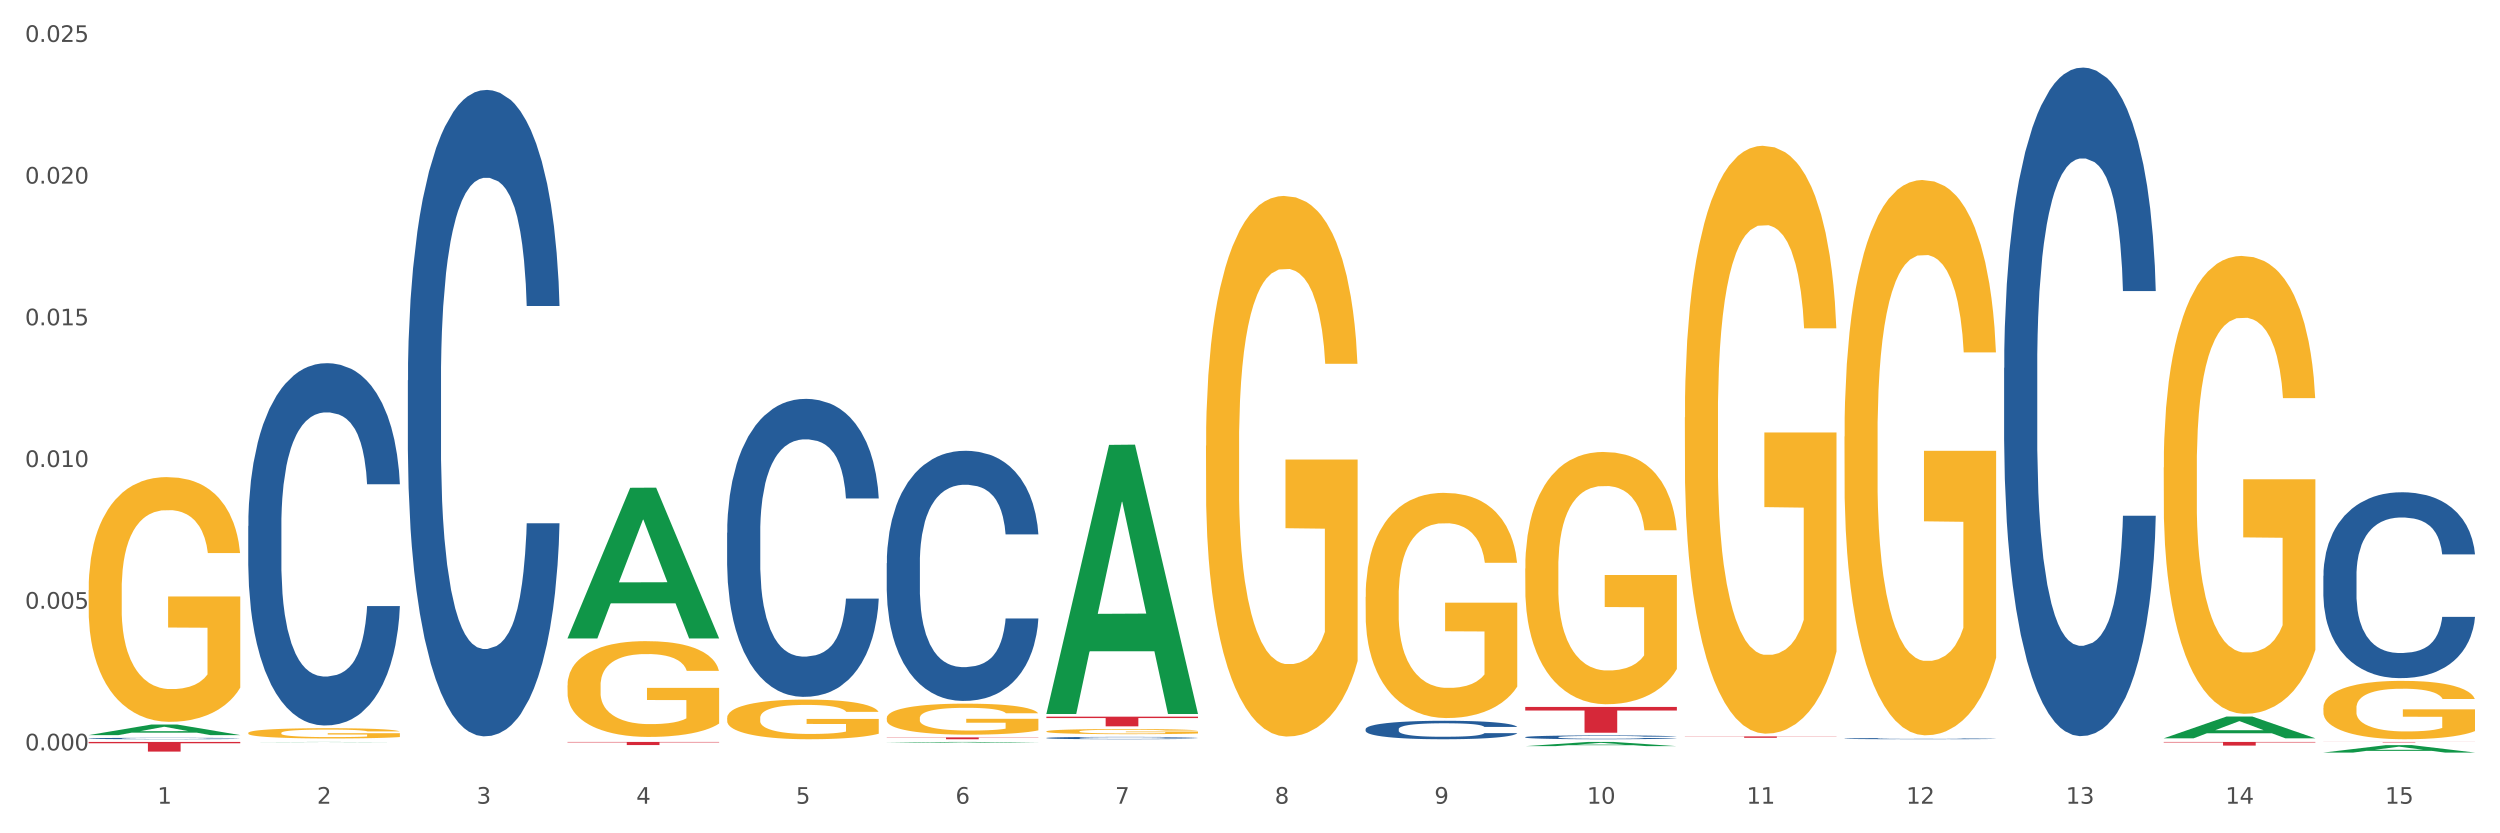 <?xml version="1.0" encoding="utf-8" standalone="no"?>
<!DOCTYPE svg PUBLIC "-//W3C//DTD SVG 1.1//EN"
  "http://www.w3.org/Graphics/SVG/1.1/DTD/svg11.dtd">
<svg xmlns:xlink="http://www.w3.org/1999/xlink" width="1080pt" height="360pt" viewBox="0 0 1080 360" xmlns="http://www.w3.org/2000/svg" version="1.1">
 <rect x="0" y="0" width="1080" height="360" fill="#333333" stroke="none"/>
 <defs>
  <style type="text/css">*{stroke-linejoin: round; stroke-linecap: butt}</style>
 </defs>
 <g id="figure_1">
  <g id="patch_1">
   <path d="M 0 360 
L 1080 360 
L 1080 0 
L 0 0 
z
" style="fill: #ffffff; stroke: #ffffff; stroke-linejoin: miter"/>
  </g>
  <g id="axes_1">
   <g id="matplotlib.axis_1">
    <g id="xtick_1">
     <g id="text_1">
      <!-- 1 -->
      <g style="fill: #4d4d4d" transform="translate(67.984 347.204) scale(0.096 -0.096)">
       <defs>
        <path id="DejaVuSans-31" d="M 794 531 
L 1825 531 
L 1825 4091 
L 703 3866 
L 703 4441 
L 1819 4666 
L 2450 4666 
L 2450 531 
L 3481 531 
L 3481 0 
L 794 0 
L 794 531 
z
" transform="scale(0.016)"/>
       </defs>
       <use xlink:href="#DejaVuSans-31"/>
      </g>
     </g>
    </g>
    <g id="xtick_2">
     <g id="text_2">
      <!-- 2 -->
      <g style="fill: #4d4d4d" transform="translate(136.942 347.204) scale(0.096 -0.096)">
       <defs>
        <path id="DejaVuSans-32" d="M 1228 531 
L 3431 531 
L 3431 0 
L 469 0 
L 469 531 
Q 828 903 1448 1529 
Q 2069 2156 2228 2338 
Q 2531 2678 2651 2914 
Q 2772 3150 2772 3378 
Q 2772 3750 2511 3984 
Q 2250 4219 1831 4219 
Q 1534 4219 1204 4116 
Q 875 4013 500 3803 
L 500 4441 
Q 881 4594 1212 4672 
Q 1544 4750 1819 4750 
Q 2544 4750 2975 4387 
Q 3406 4025 3406 3419 
Q 3406 3131 3298 2873 
Q 3191 2616 2906 2266 
Q 2828 2175 2409 1742 
Q 1991 1309 1228 531 
z
" transform="scale(0.016)"/>
       </defs>
       <use xlink:href="#DejaVuSans-32"/>
      </g>
     </g>
    </g>
    <g id="xtick_3">
     <g id="text_3">
      <!-- 3 -->
      <g style="fill: #4d4d4d" transform="translate(205.899 347.204) scale(0.096 -0.096)">
       <defs>
        <path id="DejaVuSans-33" d="M 2597 2516 
Q 3050 2419 3304 2112 
Q 3559 1806 3559 1356 
Q 3559 666 3084 287 
Q 2609 -91 1734 -91 
Q 1441 -91 1130 -33 
Q 819 25 488 141 
L 488 750 
Q 750 597 1062 519 
Q 1375 441 1716 441 
Q 2309 441 2620 675 
Q 2931 909 2931 1356 
Q 2931 1769 2642 2001 
Q 2353 2234 1838 2234 
L 1294 2234 
L 1294 2753 
L 1863 2753 
Q 2328 2753 2575 2939 
Q 2822 3125 2822 3475 
Q 2822 3834 2567 4026 
Q 2313 4219 1838 4219 
Q 1578 4219 1281 4162 
Q 984 4106 628 3988 
L 628 4550 
Q 988 4650 1302 4700 
Q 1616 4750 1894 4750 
Q 2613 4750 3031 4423 
Q 3450 4097 3450 3541 
Q 3450 3153 3228 2886 
Q 3006 2619 2597 2516 
z
" transform="scale(0.016)"/>
       </defs>
       <use xlink:href="#DejaVuSans-33"/>
      </g>
     </g>
    </g>
    <g id="xtick_4">
     <g id="text_4">
      <!-- 4 -->
      <g style="fill: #4d4d4d" transform="translate(274.857 347.204) scale(0.096 -0.096)">
       <defs>
        <path id="DejaVuSans-34" d="M 2419 4116 
L 825 1625 
L 2419 1625 
L 2419 4116 
z
M 2253 4666 
L 3047 4666 
L 3047 1625 
L 3713 1625 
L 3713 1100 
L 3047 1100 
L 3047 0 
L 2419 0 
L 2419 1100 
L 313 1100 
L 313 1709 
L 2253 4666 
z
" transform="scale(0.016)"/>
       </defs>
       <use xlink:href="#DejaVuSans-34"/>
      </g>
     </g>
    </g>
    <g id="xtick_5">
     <g id="text_5">
      <!-- 5 -->
      <g style="fill: #4d4d4d" transform="translate(343.815 347.204) scale(0.096 -0.096)">
       <defs>
        <path id="DejaVuSans-35" d="M 691 4666 
L 3169 4666 
L 3169 4134 
L 1269 4134 
L 1269 2991 
Q 1406 3038 1543 3061 
Q 1681 3084 1819 3084 
Q 2600 3084 3056 2656 
Q 3513 2228 3513 1497 
Q 3513 744 3044 326 
Q 2575 -91 1722 -91 
Q 1428 -91 1123 -41 
Q 819 9 494 109 
L 494 744 
Q 775 591 1075 516 
Q 1375 441 1709 441 
Q 2250 441 2565 725 
Q 2881 1009 2881 1497 
Q 2881 1984 2565 2268 
Q 2250 2553 1709 2553 
Q 1456 2553 1204 2497 
Q 953 2441 691 2322 
L 691 4666 
z
" transform="scale(0.016)"/>
       </defs>
       <use xlink:href="#DejaVuSans-35"/>
      </g>
     </g>
    </g>
    <g id="xtick_6">
     <g id="text_6">
      <!-- 6 -->
      <g style="fill: #4d4d4d" transform="translate(412.772 347.204) scale(0.096 -0.096)">
       <defs>
        <path id="DejaVuSans-36" d="M 2113 2584 
Q 1688 2584 1439 2293 
Q 1191 2003 1191 1497 
Q 1191 994 1439 701 
Q 1688 409 2113 409 
Q 2538 409 2786 701 
Q 3034 994 3034 1497 
Q 3034 2003 2786 2293 
Q 2538 2584 2113 2584 
z
M 3366 4563 
L 3366 3988 
Q 3128 4100 2886 4159 
Q 2644 4219 2406 4219 
Q 1781 4219 1451 3797 
Q 1122 3375 1075 2522 
Q 1259 2794 1537 2939 
Q 1816 3084 2150 3084 
Q 2853 3084 3261 2657 
Q 3669 2231 3669 1497 
Q 3669 778 3244 343 
Q 2819 -91 2113 -91 
Q 1303 -91 875 529 
Q 447 1150 447 2328 
Q 447 3434 972 4092 
Q 1497 4750 2381 4750 
Q 2619 4750 2861 4703 
Q 3103 4656 3366 4563 
z
" transform="scale(0.016)"/>
       </defs>
       <use xlink:href="#DejaVuSans-36"/>
      </g>
     </g>
    </g>
    <g id="xtick_7">
     <g id="text_7">
      <!-- 7 -->
      <g style="fill: #4d4d4d" transform="translate(481.73 347.204) scale(0.096 -0.096)">
       <defs>
        <path id="DejaVuSans-37" d="M 525 4666 
L 3525 4666 
L 3525 4397 
L 1831 0 
L 1172 0 
L 2766 4134 
L 525 4134 
L 525 4666 
z
" transform="scale(0.016)"/>
       </defs>
       <use xlink:href="#DejaVuSans-37"/>
      </g>
     </g>
    </g>
    <g id="xtick_8">
     <g id="text_8">
      <!-- 8 -->
      <g style="fill: #4d4d4d" transform="translate(550.688 347.204) scale(0.096 -0.096)">
       <defs>
        <path id="DejaVuSans-38" d="M 2034 2216 
Q 1584 2216 1326 1975 
Q 1069 1734 1069 1313 
Q 1069 891 1326 650 
Q 1584 409 2034 409 
Q 2484 409 2743 651 
Q 3003 894 3003 1313 
Q 3003 1734 2745 1975 
Q 2488 2216 2034 2216 
z
M 1403 2484 
Q 997 2584 770 2862 
Q 544 3141 544 3541 
Q 544 4100 942 4425 
Q 1341 4750 2034 4750 
Q 2731 4750 3128 4425 
Q 3525 4100 3525 3541 
Q 3525 3141 3298 2862 
Q 3072 2584 2669 2484 
Q 3125 2378 3379 2068 
Q 3634 1759 3634 1313 
Q 3634 634 3220 271 
Q 2806 -91 2034 -91 
Q 1263 -91 848 271 
Q 434 634 434 1313 
Q 434 1759 690 2068 
Q 947 2378 1403 2484 
z
M 1172 3481 
Q 1172 3119 1398 2916 
Q 1625 2713 2034 2713 
Q 2441 2713 2670 2916 
Q 2900 3119 2900 3481 
Q 2900 3844 2670 4047 
Q 2441 4250 2034 4250 
Q 1625 4250 1398 4047 
Q 1172 3844 1172 3481 
z
" transform="scale(0.016)"/>
       </defs>
       <use xlink:href="#DejaVuSans-38"/>
      </g>
     </g>
    </g>
    <g id="xtick_9">
     <g id="text_9">
      <!-- 9 -->
      <g style="fill: #4d4d4d" transform="translate(619.645 347.204) scale(0.096 -0.096)">
       <defs>
        <path id="DejaVuSans-39" d="M 703 97 
L 703 672 
Q 941 559 1184 500 
Q 1428 441 1663 441 
Q 2288 441 2617 861 
Q 2947 1281 2994 2138 
Q 2813 1869 2534 1725 
Q 2256 1581 1919 1581 
Q 1219 1581 811 2004 
Q 403 2428 403 3163 
Q 403 3881 828 4315 
Q 1253 4750 1959 4750 
Q 2769 4750 3195 4129 
Q 3622 3509 3622 2328 
Q 3622 1225 3098 567 
Q 2575 -91 1691 -91 
Q 1453 -91 1209 -44 
Q 966 3 703 97 
z
M 1959 2075 
Q 2384 2075 2632 2365 
Q 2881 2656 2881 3163 
Q 2881 3666 2632 3958 
Q 2384 4250 1959 4250 
Q 1534 4250 1286 3958 
Q 1038 3666 1038 3163 
Q 1038 2656 1286 2365 
Q 1534 2075 1959 2075 
z
" transform="scale(0.016)"/>
       </defs>
       <use xlink:href="#DejaVuSans-39"/>
      </g>
     </g>
    </g>
    <g id="xtick_10">
     <g id="text_10">
      <!-- 10 -->
      <g style="fill: #4d4d4d" transform="translate(685.549 347.204) scale(0.096 -0.096)">
       <defs>
        <path id="DejaVuSans-30" d="M 2034 4250 
Q 1547 4250 1301 3770 
Q 1056 3291 1056 2328 
Q 1056 1369 1301 889 
Q 1547 409 2034 409 
Q 2525 409 2770 889 
Q 3016 1369 3016 2328 
Q 3016 3291 2770 3770 
Q 2525 4250 2034 4250 
z
M 2034 4750 
Q 2819 4750 3233 4129 
Q 3647 3509 3647 2328 
Q 3647 1150 3233 529 
Q 2819 -91 2034 -91 
Q 1250 -91 836 529 
Q 422 1150 422 2328 
Q 422 3509 836 4129 
Q 1250 4750 2034 4750 
z
" transform="scale(0.016)"/>
       </defs>
       <use xlink:href="#DejaVuSans-31"/>
       <use xlink:href="#DejaVuSans-30" transform="translate(63.623 0)"/>
      </g>
     </g>
    </g>
    <g id="xtick_11">
     <g id="text_11">
      <!-- 11 -->
      <g style="fill: #4d4d4d" transform="translate(754.506 347.204) scale(0.096 -0.096)">
       <use xlink:href="#DejaVuSans-31"/>
       <use xlink:href="#DejaVuSans-31" transform="translate(63.623 0)"/>
      </g>
     </g>
    </g>
    <g id="xtick_12">
     <g id="text_12">
      <!-- 12 -->
      <g style="fill: #4d4d4d" transform="translate(823.464 347.204) scale(0.096 -0.096)">
       <use xlink:href="#DejaVuSans-31"/>
       <use xlink:href="#DejaVuSans-32" transform="translate(63.623 0)"/>
      </g>
     </g>
    </g>
    <g id="xtick_13">
     <g id="text_13">
      <!-- 13 -->
      <g style="fill: #4d4d4d" transform="translate(892.422 347.204) scale(0.096 -0.096)">
       <use xlink:href="#DejaVuSans-31"/>
       <use xlink:href="#DejaVuSans-33" transform="translate(63.623 0)"/>
      </g>
     </g>
    </g>
    <g id="xtick_14">
     <g id="text_14">
      <!-- 14 -->
      <g style="fill: #4d4d4d" transform="translate(961.379 347.204) scale(0.096 -0.096)">
       <use xlink:href="#DejaVuSans-31"/>
       <use xlink:href="#DejaVuSans-34" transform="translate(63.623 0)"/>
      </g>
     </g>
    </g>
    <g id="xtick_15">
     <g id="text_15">
      <!-- 15 -->
      <g style="fill: #4d4d4d" transform="translate(1030.337 347.204) scale(0.096 -0.096)">
       <use xlink:href="#DejaVuSans-31"/>
       <use xlink:href="#DejaVuSans-35" transform="translate(63.623 0)"/>
      </g>
     </g>
    </g>
    <g id="xtick_16"/>
    <g id="xtick_17"/>
    <g id="xtick_18"/>
    <g id="xtick_19"/>
    <g id="xtick_20"/>
    <g id="xtick_21"/>
    <g id="xtick_22"/>
    <g id="xtick_23"/>
    <g id="xtick_24"/>
    <g id="xtick_25"/>
    <g id="xtick_26"/>
    <g id="xtick_27"/>
    <g id="xtick_28"/>
    <g id="xtick_29"/>
   </g>
   <g id="matplotlib.axis_2">
    <g id="ytick_1">
     <g id="text_16">
      <!-- 0.000 -->
      <g style="fill: #4d4d4d" transform="translate(10.8 324.17) scale(0.096 -0.096)">
       <defs>
        <path id="DejaVuSans-2e" d="M 684 794 
L 1344 794 
L 1344 0 
L 684 0 
L 684 794 
z
" transform="scale(0.016)"/>
       </defs>
       <use xlink:href="#DejaVuSans-30"/>
       <use xlink:href="#DejaVuSans-2e" transform="translate(63.623 0)"/>
       <use xlink:href="#DejaVuSans-30" transform="translate(95.41 0)"/>
       <use xlink:href="#DejaVuSans-30" transform="translate(159.033 0)"/>
       <use xlink:href="#DejaVuSans-30" transform="translate(222.656 0)"/>
      </g>
     </g>
    </g>
    <g id="ytick_2">
     <g id="text_17">
      <!-- 0.005 -->
      <g style="fill: #4d4d4d" transform="translate(10.8 262.957) scale(0.096 -0.096)">
       <use xlink:href="#DejaVuSans-30"/>
       <use xlink:href="#DejaVuSans-2e" transform="translate(63.623 0)"/>
       <use xlink:href="#DejaVuSans-30" transform="translate(95.41 0)"/>
       <use xlink:href="#DejaVuSans-30" transform="translate(159.033 0)"/>
       <use xlink:href="#DejaVuSans-35" transform="translate(222.656 0)"/>
      </g>
     </g>
    </g>
    <g id="ytick_3">
     <g id="text_18">
      <!-- 0.010 -->
      <g style="fill: #4d4d4d" transform="translate(10.8 201.743) scale(0.096 -0.096)">
       <use xlink:href="#DejaVuSans-30"/>
       <use xlink:href="#DejaVuSans-2e" transform="translate(63.623 0)"/>
       <use xlink:href="#DejaVuSans-30" transform="translate(95.41 0)"/>
       <use xlink:href="#DejaVuSans-31" transform="translate(159.033 0)"/>
       <use xlink:href="#DejaVuSans-30" transform="translate(222.656 0)"/>
      </g>
     </g>
    </g>
    <g id="ytick_4">
     <g id="text_19">
      <!-- 0.015 -->
      <g style="fill: #4d4d4d" transform="translate(10.8 140.53) scale(0.096 -0.096)">
       <use xlink:href="#DejaVuSans-30"/>
       <use xlink:href="#DejaVuSans-2e" transform="translate(63.623 0)"/>
       <use xlink:href="#DejaVuSans-30" transform="translate(95.41 0)"/>
       <use xlink:href="#DejaVuSans-31" transform="translate(159.033 0)"/>
       <use xlink:href="#DejaVuSans-35" transform="translate(222.656 0)"/>
      </g>
     </g>
    </g>
    <g id="ytick_5">
     <g id="text_20">
      <!-- 0.020 -->
      <g style="fill: #4d4d4d" transform="translate(10.8 79.317) scale(0.096 -0.096)">
       <use xlink:href="#DejaVuSans-30"/>
       <use xlink:href="#DejaVuSans-2e" transform="translate(63.623 0)"/>
       <use xlink:href="#DejaVuSans-30" transform="translate(95.41 0)"/>
       <use xlink:href="#DejaVuSans-32" transform="translate(159.033 0)"/>
       <use xlink:href="#DejaVuSans-30" transform="translate(222.656 0)"/>
      </g>
     </g>
    </g>
    <g id="ytick_6">
     <g id="text_21">
      <!-- 0.025 -->
      <g style="fill: #4d4d4d" transform="translate(10.8 18.104) scale(0.096 -0.096)">
       <use xlink:href="#DejaVuSans-30"/>
       <use xlink:href="#DejaVuSans-2e" transform="translate(63.623 0)"/>
       <use xlink:href="#DejaVuSans-30" transform="translate(95.41 0)"/>
       <use xlink:href="#DejaVuSans-32" transform="translate(159.033 0)"/>
       <use xlink:href="#DejaVuSans-35" transform="translate(222.656 0)"/>
      </g>
     </g>
    </g>
    <g id="ytick_7"/>
    <g id="ytick_8"/>
    <g id="ytick_9"/>
    <g id="ytick_10"/>
    <g id="ytick_11"/>
   </g>
   <g id="PolyCollection_1">
    <path d="M 38.283 317.556 
L 38.351 317.552 
L 65.365 313.005 
L 76.576 313.001 
L 103.793 317.564 
L 90.826 317.564 
L 84.95 316.502 
L 57.058 316.502 
L 56.855 316.519 
L 51.182 317.564 
L 38.283 317.564 
L 38.283 317.556 
L 60.57 315.868 
L 81.438 315.863 
L 71.105 313.974 
L 70.97 313.965 
L 70.835 313.978 
L 60.502 315.863 
L 60.57 315.868 
L 38.283 317.556 
z
" clip-path="url(#p9a9d935345)" style="fill: #109648"/>
    <path d="M 727.86 318.115 
L 793.369 318.115 
L 793.369 318.199 
L 767.6 318.2 
L 767.6 318.721 
L 753.474 318.721 
L 753.474 318.2 
L 727.86 318.199 
L 727.86 318.116 
L 727.86 318.115 
z
" clip-path="url(#p9a9d935345)" style="fill: #d62839"/>
    <path d="M 658.902 305.401 
L 724.412 305.401 
L 724.412 306.948 
L 698.642 306.958 
L 698.642 316.53 
L 684.516 316.53 
L 684.516 306.958 
L 658.902 306.948 
L 658.902 305.412 
L 658.902 305.401 
z
" clip-path="url(#p9a9d935345)" style="fill: #d62839"/>
    <path d="M 452.029 309.614 
L 517.539 309.614 
L 517.539 310.191 
L 491.769 310.195 
L 491.769 313.769 
L 477.643 313.769 
L 477.643 310.195 
L 452.029 310.191 
L 452.029 309.618 
L 452.029 309.614 
z
" clip-path="url(#p9a9d935345)" style="fill: #d62839"/>
    <path d="M 383.071 318.547 
L 448.581 318.547 
L 448.581 318.66 
L 422.812 318.661 
L 422.812 319.357 
L 408.685 319.357 
L 408.685 318.661 
L 383.071 318.66 
L 383.071 318.548 
L 383.071 318.547 
z
" clip-path="url(#p9a9d935345)" style="fill: #d62839"/>
    <path d="M 245.156 320.522 
L 310.666 320.522 
L 310.666 320.708 
L 284.897 320.709 
L 284.897 321.856 
L 270.77 321.856 
L 270.77 320.709 
L 245.156 320.708 
L 245.156 320.524 
L 245.156 320.522 
z
" clip-path="url(#p9a9d935345)" style="fill: #d62839"/>
    <path d="M 38.283 320.522 
L 103.793 320.522 
L 103.793 321.101 
L 78.024 321.105 
L 78.024 324.687 
L 63.897 324.687 
L 63.897 321.105 
L 38.283 321.101 
L 38.283 320.526 
L 38.283 320.522 
z
" clip-path="url(#p9a9d935345)" style="fill: #d62839"/>
    <path d="M 38.283 319.012 
L 38.36 319.011 
L 38.36 318.995 
L 38.593 318.973 
L 39.445 318.933 
L 40.529 318.903 
L 42.387 318.867 
L 43.394 318.852 
L 44.71 318.836 
L 47.42 318.809 
L 50.518 318.786 
L 52.686 318.773 
L 54.312 318.765 
L 57.951 318.751 
L 60.042 318.745 
L 62.21 318.739 
L 64.069 318.736 
L 67.166 318.732 
L 69.644 318.73 
L 72.509 318.73 
L 74.91 318.73 
L 78.084 318.733 
L 82.731 318.739 
L 84.512 318.743 
L 86.912 318.75 
L 89.39 318.76 
L 91.403 318.769 
L 93.726 318.782 
L 96.127 318.799 
L 98.45 318.821 
L 100.076 318.841 
L 101.392 318.862 
L 102.554 318.888 
L 103.406 318.916 
L 103.793 318.939 
L 89.622 318.939 
L 89.235 318.918 
L 88.461 318.895 
L 87.686 318.88 
L 86.835 318.867 
L 85.518 318.853 
L 84.357 318.844 
L 82.421 318.833 
L 80.64 318.826 
L 79.169 318.822 
L 77.388 318.819 
L 73.593 318.815 
L 70.883 318.815 
L 69.179 318.816 
L 67.089 318.819 
L 65.308 318.823 
L 63.217 318.83 
L 61.591 318.837 
L 59.965 318.847 
L 59.036 318.854 
L 57.642 318.867 
L 56.712 318.877 
L 55.474 318.895 
L 54.777 318.907 
L 53.538 318.94 
L 52.996 318.964 
L 52.763 318.981 
L 52.608 318.999 
L 52.608 319.088 
L 53.073 319.128 
L 53.46 319.146 
L 54.08 319.165 
L 55.241 319.19 
L 56.945 319.215 
L 58.726 319.233 
L 60.197 319.244 
L 61.591 319.252 
L 62.985 319.258 
L 64.688 319.264 
L 66.082 319.267 
L 68.173 319.27 
L 70.651 319.272 
L 72.587 319.272 
L 76.536 319.269 
L 78.317 319.266 
L 80.02 319.262 
L 81.879 319.256 
L 83.35 319.249 
L 84.202 319.244 
L 85.596 319.233 
L 86.68 319.222 
L 87.609 319.209 
L 88.228 319.197 
L 88.925 319.18 
L 89.467 319.161 
L 89.622 319.15 
L 103.793 319.15 
L 103.483 319.171 
L 102.941 319.191 
L 101.857 319.218 
L 101.005 319.233 
L 99.689 319.252 
L 98.295 319.268 
L 96.359 319.286 
L 94.578 319.299 
L 92.72 319.311 
L 90.706 319.321 
L 87.067 319.335 
L 85.75 319.339 
L 82.963 319.346 
L 80.795 319.35 
L 77.62 319.354 
L 74.368 319.356 
L 70.96 319.357 
L 67.94 319.356 
L 64.611 319.352 
L 62.52 319.349 
L 60.197 319.344 
L 57.487 319.336 
L 54.931 319.326 
L 52.531 319.315 
L 50.285 319.301 
L 48.195 319.287 
L 45.484 319.262 
L 43.471 319.238 
L 42 319.215 
L 40.993 319.197 
L 39.987 319.173 
L 39.445 319.156 
L 38.593 319.116 
L 38.283 319.079 
L 38.283 319.012 
z
" clip-path="url(#p9a9d935345)" style="fill: #255c99"/>
    <path d="M 107.241 227.219 
L 107.318 227.076 
L 107.318 223.073 
L 107.55 217.641 
L 108.402 207.635 
L 109.486 200.059 
L 111.345 191.196 
L 112.351 187.479 
L 113.668 183.334 
L 116.378 176.615 
L 119.475 170.897 
L 121.644 167.753 
L 123.27 165.751 
L 126.909 162.178 
L 129 160.605 
L 131.168 159.319 
L 133.026 158.461 
L 136.124 157.46 
L 138.602 157.032 
L 141.467 156.889 
L 143.867 157.032 
L 147.042 157.603 
L 151.688 159.319 
L 153.469 160.319 
L 155.87 162.035 
L 158.348 164.322 
L 160.361 166.609 
L 162.684 169.897 
L 165.084 174.185 
L 167.407 179.617 
L 169.034 184.62 
L 170.35 189.91 
L 171.511 196.342 
L 172.363 203.347 
L 172.75 209.207 
L 158.58 209.207 
L 158.193 203.918 
L 157.418 198.2 
L 156.644 194.341 
L 155.792 191.196 
L 154.476 187.622 
L 153.314 185.335 
L 151.378 182.619 
L 149.597 180.904 
L 148.126 179.903 
L 146.345 179.045 
L 142.551 178.188 
L 139.841 178.188 
L 138.137 178.474 
L 136.046 179.188 
L 134.265 180.189 
L 132.175 181.904 
L 130.549 183.763 
L 128.922 186.193 
L 127.993 187.908 
L 126.599 191.053 
L 125.67 193.626 
L 124.431 198.058 
L 123.734 201.202 
L 122.495 209.35 
L 121.953 215.354 
L 121.721 219.5 
L 121.566 224.074 
L 121.566 246.374 
L 122.031 256.38 
L 122.418 260.668 
L 123.037 265.529 
L 124.199 271.818 
L 125.902 277.965 
L 127.683 282.397 
L 129.155 285.113 
L 130.549 287.114 
L 131.942 288.686 
L 133.646 290.116 
L 135.04 290.973 
L 137.13 291.831 
L 139.608 292.26 
L 141.544 292.26 
L 145.493 291.545 
L 147.274 290.83 
L 148.978 289.83 
L 150.836 288.257 
L 152.308 286.542 
L 153.159 285.255 
L 154.553 282.539 
L 155.637 279.681 
L 156.567 276.393 
L 157.186 273.534 
L 157.883 269.245 
L 158.425 264.385 
L 158.58 261.812 
L 172.75 261.812 
L 172.441 266.958 
L 171.899 271.961 
L 170.815 278.68 
L 169.963 282.539 
L 168.646 287.257 
L 167.253 291.259 
L 165.317 295.691 
L 163.536 298.978 
L 161.677 301.837 
L 159.664 304.41 
L 156.025 307.984 
L 154.708 308.985 
L 151.92 310.7 
L 149.752 311.701 
L 146.577 312.701 
L 143.325 313.273 
L 139.918 313.416 
L 136.898 313.13 
L 133.568 312.273 
L 131.478 311.415 
L 129.155 310.128 
L 126.444 308.127 
L 123.889 305.697 
L 121.489 302.838 
L 119.243 299.55 
L 117.152 295.834 
L 114.442 289.687 
L 112.429 283.683 
L 110.958 278.108 
L 109.951 273.391 
L 108.944 267.387 
L 108.402 263.242 
L 107.55 253.235 
L 107.241 243.944 
L 107.241 227.219 
z
" clip-path="url(#p9a9d935345)" style="fill: #255c99"/>
    <path d="M 176.198 164.321 
L 176.276 164.066 
L 176.276 156.925 
L 176.508 147.234 
L 177.36 129.381 
L 178.444 115.864 
L 180.302 100.051 
L 181.309 93.42 
L 182.625 86.024 
L 185.336 74.037 
L 188.433 63.836 
L 190.601 58.225 
L 192.227 54.654 
L 195.867 48.278 
L 197.957 45.473 
L 200.126 43.177 
L 201.984 41.647 
L 205.081 39.862 
L 207.559 39.097 
L 210.424 38.842 
L 212.825 39.097 
L 216 40.117 
L 220.646 43.177 
L 222.427 44.963 
L 224.827 48.023 
L 227.305 52.104 
L 229.319 56.184 
L 231.642 62.05 
L 234.042 69.701 
L 236.365 79.393 
L 237.991 88.319 
L 239.308 97.756 
L 240.469 109.233 
L 241.321 121.73 
L 241.708 132.186 
L 227.538 132.186 
L 227.15 122.75 
L 226.376 112.548 
L 225.602 105.662 
L 224.75 100.051 
L 223.433 93.675 
L 222.272 89.595 
L 220.336 84.749 
L 218.555 81.688 
L 217.084 79.903 
L 215.303 78.373 
L 211.509 76.843 
L 208.798 76.843 
L 207.095 77.353 
L 205.004 78.628 
L 203.223 80.413 
L 201.132 83.474 
L 199.506 86.789 
L 197.88 91.125 
L 196.951 94.185 
L 195.557 99.796 
L 194.628 104.387 
L 193.389 112.293 
L 192.692 117.904 
L 191.453 132.441 
L 190.911 143.153 
L 190.679 150.549 
L 190.524 158.71 
L 190.524 198.497 
L 190.988 216.349 
L 191.376 224.001 
L 191.995 232.672 
L 193.157 243.894 
L 194.86 254.86 
L 196.641 262.767 
L 198.112 267.612 
L 199.506 271.183 
L 200.9 273.988 
L 202.604 276.539 
L 203.997 278.069 
L 206.088 279.599 
L 208.566 280.364 
L 210.502 280.364 
L 214.451 279.089 
L 216.232 277.814 
L 217.936 276.029 
L 219.794 273.223 
L 221.265 270.163 
L 222.117 267.867 
L 223.511 263.022 
L 224.595 257.921 
L 225.524 252.055 
L 226.144 246.954 
L 226.841 239.303 
L 227.383 230.632 
L 227.538 226.041 
L 241.708 226.041 
L 241.398 235.222 
L 240.856 244.149 
L 239.772 256.136 
L 238.92 263.022 
L 237.604 271.438 
L 236.21 278.579 
L 234.274 286.485 
L 232.493 292.351 
L 230.635 297.452 
L 228.622 302.043 
L 224.982 308.419 
L 223.666 310.204 
L 220.878 313.265 
L 218.71 315.05 
L 215.535 316.835 
L 212.283 317.855 
L 208.876 318.11 
L 205.856 317.6 
L 202.526 316.07 
L 200.435 314.54 
L 198.112 312.244 
L 195.402 308.674 
L 192.847 304.338 
L 190.446 299.237 
L 188.201 293.371 
L 186.11 286.74 
L 183.4 275.774 
L 181.386 265.062 
L 179.915 255.115 
L 178.909 246.699 
L 177.902 235.987 
L 177.36 228.591 
L 176.508 210.739 
L 176.198 194.161 
L 176.198 164.321 
z
" clip-path="url(#p9a9d935345)" style="fill: #255c99"/>
    <path d="M 314.114 230.154 
L 314.191 230.036 
L 314.191 226.744 
L 314.423 222.276 
L 315.275 214.046 
L 316.359 207.815 
L 318.218 200.525 
L 319.224 197.469 
L 320.541 194.059 
L 323.251 188.533 
L 326.348 183.83 
L 328.516 181.244 
L 330.143 179.598 
L 333.782 176.658 
L 335.873 175.365 
L 338.041 174.307 
L 339.899 173.601 
L 342.997 172.778 
L 345.475 172.426 
L 348.34 172.308 
L 350.74 172.426 
L 353.915 172.896 
L 358.561 174.307 
L 360.342 175.13 
L 362.743 176.541 
L 365.221 178.422 
L 367.234 180.303 
L 369.557 183.007 
L 371.957 186.534 
L 374.28 191.002 
L 375.907 195.117 
L 377.223 199.467 
L 378.384 204.758 
L 379.236 210.519 
L 379.623 215.34 
L 365.453 215.34 
L 365.066 210.989 
L 364.291 206.286 
L 363.517 203.112 
L 362.665 200.525 
L 361.349 197.586 
L 360.187 195.705 
L 358.251 193.471 
L 356.47 192.06 
L 354.999 191.237 
L 353.218 190.532 
L 349.424 189.826 
L 346.714 189.826 
L 345.01 190.062 
L 342.919 190.649 
L 341.138 191.472 
L 339.048 192.883 
L 337.421 194.412 
L 335.795 196.41 
L 334.866 197.821 
L 333.472 200.408 
L 332.543 202.524 
L 331.304 206.169 
L 330.607 208.756 
L 329.368 215.457 
L 328.826 220.395 
L 328.594 223.805 
L 328.439 227.567 
L 328.439 245.908 
L 328.904 254.138 
L 329.291 257.665 
L 329.91 261.663 
L 331.072 266.836 
L 332.775 271.892 
L 334.556 275.536 
L 336.028 277.77 
L 337.421 279.416 
L 338.815 280.71 
L 340.519 281.885 
L 341.913 282.591 
L 344.003 283.296 
L 346.481 283.649 
L 348.417 283.649 
L 352.366 283.061 
L 354.147 282.473 
L 355.851 281.65 
L 357.709 280.357 
L 359.181 278.946 
L 360.032 277.888 
L 361.426 275.654 
L 362.51 273.303 
L 363.44 270.598 
L 364.059 268.247 
L 364.756 264.72 
L 365.298 260.722 
L 365.453 258.606 
L 379.623 258.606 
L 379.314 262.839 
L 378.772 266.954 
L 377.688 272.48 
L 376.836 275.654 
L 375.519 279.534 
L 374.126 282.826 
L 372.19 286.471 
L 370.409 289.175 
L 368.55 291.526 
L 366.537 293.642 
L 362.898 296.582 
L 361.581 297.405 
L 358.793 298.816 
L 356.625 299.639 
L 353.45 300.462 
L 350.198 300.932 
L 346.791 301.05 
L 343.771 300.814 
L 340.441 300.109 
L 338.351 299.404 
L 336.028 298.345 
L 333.317 296.699 
L 330.762 294.701 
L 328.362 292.349 
L 326.116 289.645 
L 324.025 286.588 
L 321.315 281.533 
L 319.302 276.595 
L 317.831 272.009 
L 316.824 268.129 
L 315.817 263.191 
L 315.275 259.782 
L 314.423 251.552 
L 314.114 243.91 
L 314.114 230.154 
z
" clip-path="url(#p9a9d935345)" style="fill: #255c99"/>
    <path d="M 383.071 243.295 
L 383.149 243.196 
L 383.149 240.432 
L 383.381 236.682 
L 384.233 229.773 
L 385.317 224.543 
L 387.175 218.423 
L 388.182 215.857 
L 389.498 212.995 
L 392.209 208.357 
L 395.306 204.409 
L 397.474 202.237 
L 399.1 200.856 
L 402.74 198.388 
L 404.83 197.303 
L 406.999 196.414 
L 408.857 195.822 
L 411.954 195.131 
L 414.432 194.835 
L 417.297 194.737 
L 419.698 194.835 
L 422.873 195.23 
L 427.519 196.414 
L 429.3 197.105 
L 431.7 198.29 
L 434.178 199.869 
L 436.192 201.448 
L 438.515 203.718 
L 440.915 206.679 
L 443.238 210.429 
L 444.864 213.884 
L 446.181 217.535 
L 447.342 221.976 
L 448.194 226.813 
L 448.581 230.859 
L 434.411 230.859 
L 434.023 227.207 
L 433.249 223.26 
L 432.475 220.595 
L 431.623 218.423 
L 430.306 215.956 
L 429.145 214.377 
L 427.209 212.502 
L 425.428 211.317 
L 423.957 210.627 
L 422.176 210.034 
L 418.382 209.442 
L 415.671 209.442 
L 413.968 209.64 
L 411.877 210.133 
L 410.096 210.824 
L 408.005 212.008 
L 406.379 213.291 
L 404.753 214.969 
L 403.824 216.153 
L 402.43 218.325 
L 401.501 220.101 
L 400.262 223.161 
L 399.565 225.332 
L 398.326 230.958 
L 397.784 235.103 
L 397.552 237.965 
L 397.397 241.123 
L 397.397 256.52 
L 397.861 263.428 
L 398.248 266.389 
L 398.868 269.745 
L 400.029 274.087 
L 401.733 278.331 
L 403.514 281.391 
L 404.985 283.266 
L 406.379 284.648 
L 407.773 285.733 
L 409.477 286.72 
L 410.87 287.313 
L 412.961 287.905 
L 415.439 288.201 
L 417.375 288.201 
L 421.324 287.707 
L 423.105 287.214 
L 424.809 286.523 
L 426.667 285.437 
L 428.138 284.253 
L 428.99 283.365 
L 430.384 281.49 
L 431.468 279.516 
L 432.397 277.246 
L 433.017 275.272 
L 433.714 272.311 
L 434.256 268.955 
L 434.411 267.179 
L 448.581 267.179 
L 448.271 270.732 
L 447.729 274.186 
L 446.645 278.825 
L 445.793 281.49 
L 444.477 284.747 
L 443.083 287.51 
L 441.147 290.57 
L 439.366 292.84 
L 437.508 294.813 
L 435.495 296.59 
L 431.855 299.057 
L 430.539 299.748 
L 427.751 300.933 
L 425.583 301.623 
L 422.408 302.314 
L 419.156 302.709 
L 415.749 302.808 
L 412.729 302.61 
L 409.399 302.018 
L 407.308 301.426 
L 404.985 300.538 
L 402.275 299.156 
L 399.72 297.478 
L 397.319 295.504 
L 395.074 293.234 
L 392.983 290.668 
L 390.273 286.424 
L 388.259 282.279 
L 386.788 278.43 
L 385.782 275.173 
L 384.775 271.028 
L 384.233 268.166 
L 383.381 261.257 
L 383.071 254.842 
L 383.071 243.295 
z
" clip-path="url(#p9a9d935345)" style="fill: #255c99"/>
    <path d="M 452.029 318.791 
L 452.106 318.79 
L 452.106 318.764 
L 452.339 318.729 
L 453.19 318.663 
L 454.275 318.613 
L 456.133 318.555 
L 457.14 318.531 
L 458.456 318.503 
L 461.166 318.459 
L 464.264 318.422 
L 466.432 318.401 
L 468.058 318.388 
L 471.697 318.365 
L 473.788 318.354 
L 475.956 318.346 
L 477.815 318.34 
L 480.912 318.334 
L 483.39 318.331 
L 486.255 318.33 
L 488.656 318.331 
L 491.83 318.335 
L 496.476 318.346 
L 498.257 318.352 
L 500.658 318.364 
L 503.136 318.379 
L 505.149 318.394 
L 507.472 318.415 
L 509.873 318.443 
L 512.196 318.479 
L 513.822 318.512 
L 515.138 318.547 
L 516.3 318.589 
L 517.152 318.635 
L 517.539 318.673 
L 503.368 318.673 
L 502.981 318.639 
L 502.207 318.601 
L 501.432 318.576 
L 500.581 318.555 
L 499.264 318.532 
L 498.103 318.517 
L 496.167 318.499 
L 494.386 318.488 
L 492.914 318.481 
L 491.133 318.475 
L 487.339 318.47 
L 484.629 318.47 
L 482.925 318.472 
L 480.835 318.476 
L 479.054 318.483 
L 476.963 318.494 
L 475.337 318.506 
L 473.711 318.522 
L 472.781 318.534 
L 471.388 318.554 
L 470.458 318.571 
L 469.219 318.6 
L 468.523 318.621 
L 467.284 318.674 
L 466.742 318.714 
L 466.509 318.741 
L 466.354 318.771 
L 466.354 318.917 
L 466.819 318.983 
L 467.206 319.011 
L 467.826 319.043 
L 468.987 319.084 
L 470.691 319.124 
L 472.472 319.153 
L 473.943 319.171 
L 475.337 319.184 
L 476.731 319.195 
L 478.434 319.204 
L 479.828 319.21 
L 481.919 319.215 
L 484.397 319.218 
L 486.333 319.218 
L 490.282 319.213 
L 492.063 319.209 
L 493.766 319.202 
L 495.625 319.192 
L 497.096 319.181 
L 497.948 319.172 
L 499.342 319.154 
L 500.426 319.136 
L 501.355 319.114 
L 501.974 319.095 
L 502.671 319.067 
L 503.213 319.035 
L 503.368 319.018 
L 517.539 319.018 
L 517.229 319.052 
L 516.687 319.085 
L 515.603 319.129 
L 514.751 319.154 
L 513.435 319.185 
L 512.041 319.212 
L 510.105 319.241 
L 508.324 319.262 
L 506.466 319.281 
L 504.452 319.298 
L 500.813 319.321 
L 499.496 319.328 
L 496.709 319.339 
L 494.541 319.346 
L 491.366 319.352 
L 488.114 319.356 
L 484.706 319.357 
L 481.686 319.355 
L 478.357 319.349 
L 476.266 319.344 
L 473.943 319.335 
L 471.233 319.322 
L 468.677 319.306 
L 466.277 319.288 
L 464.031 319.266 
L 461.941 319.242 
L 459.23 319.201 
L 457.217 319.162 
L 455.746 319.125 
L 454.739 319.094 
L 453.733 319.055 
L 453.19 319.028 
L 452.339 318.962 
L 452.029 318.901 
L 452.029 318.791 
z
" clip-path="url(#p9a9d935345)" style="fill: #255c99"/>
    <path d="M 589.944 314.959 
L 590.022 314.952 
L 590.022 314.747 
L 590.254 314.47 
L 591.106 313.96 
L 592.19 313.573 
L 594.048 313.121 
L 595.055 312.931 
L 596.371 312.72 
L 599.082 312.377 
L 602.179 312.085 
L 604.347 311.925 
L 605.973 311.823 
L 609.613 311.64 
L 611.703 311.56 
L 613.872 311.495 
L 615.73 311.451 
L 618.827 311.4 
L 621.305 311.378 
L 624.17 311.371 
L 626.571 311.378 
L 629.746 311.407 
L 634.392 311.495 
L 636.173 311.546 
L 638.573 311.633 
L 641.051 311.75 
L 643.064 311.867 
L 645.388 312.034 
L 647.788 312.253 
L 650.111 312.53 
L 651.737 312.786 
L 653.054 313.055 
L 654.215 313.384 
L 655.067 313.741 
L 655.454 314.04 
L 641.283 314.04 
L 640.896 313.77 
L 640.122 313.478 
L 639.348 313.282 
L 638.496 313.121 
L 637.179 312.939 
L 636.018 312.822 
L 634.082 312.683 
L 632.301 312.596 
L 630.83 312.545 
L 629.049 312.501 
L 625.255 312.457 
L 622.544 312.457 
L 620.841 312.472 
L 618.75 312.508 
L 616.969 312.559 
L 614.878 312.647 
L 613.252 312.742 
L 611.626 312.866 
L 610.697 312.953 
L 609.303 313.114 
L 608.374 313.245 
L 607.135 313.471 
L 606.438 313.632 
L 605.199 314.047 
L 604.657 314.354 
L 604.425 314.565 
L 604.27 314.799 
L 604.27 315.936 
L 604.734 316.447 
L 605.121 316.666 
L 605.741 316.914 
L 606.902 317.235 
L 608.606 317.548 
L 610.387 317.774 
L 611.858 317.913 
L 613.252 318.015 
L 614.646 318.095 
L 616.35 318.168 
L 617.743 318.212 
L 619.834 318.256 
L 622.312 318.278 
L 624.248 318.278 
L 628.197 318.241 
L 629.978 318.205 
L 631.682 318.154 
L 633.54 318.073 
L 635.011 317.986 
L 635.863 317.92 
L 637.257 317.782 
L 638.341 317.636 
L 639.27 317.468 
L 639.89 317.322 
L 640.587 317.103 
L 641.129 316.855 
L 641.283 316.724 
L 655.454 316.724 
L 655.144 316.987 
L 654.602 317.242 
L 653.518 317.585 
L 652.666 317.782 
L 651.35 318.022 
L 649.956 318.226 
L 648.02 318.453 
L 646.239 318.62 
L 644.381 318.766 
L 642.368 318.897 
L 638.728 319.08 
L 637.412 319.131 
L 634.624 319.218 
L 632.456 319.269 
L 629.281 319.321 
L 626.029 319.35 
L 622.622 319.357 
L 619.602 319.342 
L 616.272 319.299 
L 614.181 319.255 
L 611.858 319.189 
L 609.148 319.087 
L 606.593 318.963 
L 604.192 318.817 
L 601.947 318.65 
L 599.856 318.46 
L 597.146 318.146 
L 595.132 317.84 
L 593.661 317.555 
L 592.654 317.315 
L 591.648 317.008 
L 591.106 316.797 
L 590.254 316.286 
L 589.944 315.812 
L 589.944 314.959 
z
" clip-path="url(#p9a9d935345)" style="fill: #255c99"/>
    <path d="M 658.902 318.442 
L 658.979 318.44 
L 658.979 318.398 
L 659.212 318.34 
L 660.063 318.234 
L 661.148 318.154 
L 663.006 318.06 
L 664.013 318.02 
L 665.329 317.976 
L 668.039 317.905 
L 671.137 317.844 
L 673.305 317.811 
L 674.931 317.789 
L 678.57 317.751 
L 680.661 317.735 
L 682.829 317.721 
L 684.688 317.712 
L 687.785 317.701 
L 690.263 317.697 
L 693.128 317.695 
L 695.529 317.697 
L 698.703 317.703 
L 703.349 317.721 
L 705.13 317.732 
L 707.531 317.75 
L 710.009 317.774 
L 712.022 317.799 
L 714.345 317.833 
L 716.746 317.879 
L 719.069 317.937 
L 720.695 317.99 
L 722.011 318.046 
L 723.173 318.114 
L 724.025 318.189 
L 724.412 318.251 
L 710.241 318.251 
L 709.854 318.195 
L 709.08 318.134 
L 708.305 318.093 
L 707.454 318.06 
L 706.137 318.022 
L 704.976 317.997 
L 703.04 317.968 
L 701.259 317.95 
L 699.787 317.94 
L 698.006 317.931 
L 694.212 317.921 
L 691.502 317.921 
L 689.798 317.924 
L 687.708 317.932 
L 685.927 317.943 
L 683.836 317.961 
L 682.21 317.981 
L 680.584 318.006 
L 679.654 318.025 
L 678.261 318.058 
L 677.331 318.085 
L 676.092 318.132 
L 675.396 318.166 
L 674.157 318.252 
L 673.615 318.316 
L 673.382 318.36 
L 673.227 318.409 
L 673.227 318.645 
L 673.692 318.752 
L 674.079 318.797 
L 674.699 318.849 
L 675.86 318.915 
L 677.564 318.981 
L 679.345 319.028 
L 680.816 319.057 
L 682.21 319.078 
L 683.604 319.094 
L 685.307 319.11 
L 686.701 319.119 
L 688.792 319.128 
L 691.27 319.132 
L 693.206 319.132 
L 697.155 319.125 
L 698.936 319.117 
L 700.639 319.107 
L 702.498 319.09 
L 703.969 319.072 
L 704.821 319.058 
L 706.215 319.029 
L 707.299 318.999 
L 708.228 318.964 
L 708.847 318.934 
L 709.544 318.888 
L 710.086 318.836 
L 710.241 318.809 
L 724.412 318.809 
L 724.102 318.864 
L 723.56 318.917 
L 722.476 318.988 
L 721.624 319.029 
L 720.308 319.079 
L 718.914 319.122 
L 716.978 319.169 
L 715.197 319.204 
L 713.339 319.234 
L 711.325 319.261 
L 707.686 319.299 
L 706.369 319.31 
L 703.582 319.328 
L 701.414 319.339 
L 698.239 319.349 
L 694.987 319.355 
L 691.579 319.357 
L 688.559 319.354 
L 685.23 319.345 
L 683.139 319.336 
L 680.816 319.322 
L 678.106 319.301 
L 675.55 319.275 
L 673.15 319.245 
L 670.904 319.21 
L 668.814 319.17 
L 666.103 319.105 
L 664.09 319.041 
L 662.619 318.982 
L 661.612 318.932 
L 660.605 318.868 
L 660.063 318.824 
L 659.212 318.718 
L 658.902 318.619 
L 658.902 318.442 
z
" clip-path="url(#p9a9d935345)" style="fill: #255c99"/>
    <path d="M 934.733 320.522 
L 1000.242 320.522 
L 1000.242 320.743 
L 974.473 320.744 
L 974.473 322.108 
L 960.347 322.108 
L 960.347 320.744 
L 934.733 320.743 
L 934.733 320.524 
L 934.733 320.522 
z
" clip-path="url(#p9a9d935345)" style="fill: #d62839"/>
    <path d="M 796.817 319.066 
L 796.895 319.066 
L 796.895 319.052 
L 797.127 319.034 
L 797.979 319 
L 799.063 318.974 
L 800.921 318.945 
L 801.928 318.932 
L 803.244 318.918 
L 805.955 318.895 
L 809.052 318.876 
L 811.22 318.865 
L 812.846 318.859 
L 816.486 318.847 
L 818.576 318.841 
L 820.745 318.837 
L 822.603 318.834 
L 825.7 318.831 
L 828.178 318.829 
L 831.043 318.829 
L 833.444 318.829 
L 836.619 318.831 
L 841.265 318.837 
L 843.046 318.84 
L 845.446 318.846 
L 847.924 318.854 
L 849.937 318.862 
L 852.261 318.873 
L 854.661 318.887 
L 856.984 318.905 
L 858.61 318.922 
L 859.927 318.94 
L 861.088 318.962 
L 861.94 318.986 
L 862.327 319.005 
L 848.156 319.005 
L 847.769 318.987 
L 846.995 318.968 
L 846.221 318.955 
L 845.369 318.945 
L 844.052 318.932 
L 842.891 318.925 
L 840.955 318.916 
L 839.174 318.91 
L 837.703 318.906 
L 835.922 318.903 
L 832.127 318.901 
L 829.417 318.901 
L 827.714 318.902 
L 825.623 318.904 
L 823.842 318.907 
L 821.751 318.913 
L 820.125 318.919 
L 818.499 318.928 
L 817.57 318.933 
L 816.176 318.944 
L 815.247 318.953 
L 814.008 318.968 
L 813.311 318.978 
L 812.072 319.006 
L 811.53 319.026 
L 811.298 319.04 
L 811.143 319.055 
L 811.143 319.131 
L 811.607 319.164 
L 811.994 319.179 
L 812.614 319.195 
L 813.775 319.217 
L 815.479 319.237 
L 817.26 319.252 
L 818.731 319.261 
L 820.125 319.268 
L 821.519 319.274 
L 823.222 319.278 
L 824.616 319.281 
L 826.707 319.284 
L 829.185 319.286 
L 831.121 319.286 
L 835.07 319.283 
L 836.851 319.281 
L 838.555 319.277 
L 840.413 319.272 
L 841.884 319.266 
L 842.736 319.262 
L 844.13 319.253 
L 845.214 319.243 
L 846.143 319.232 
L 846.763 319.222 
L 847.46 319.208 
L 848.002 319.192 
L 848.156 319.183 
L 862.327 319.183 
L 862.017 319.2 
L 861.475 319.217 
L 860.391 319.24 
L 859.539 319.253 
L 858.223 319.269 
L 856.829 319.282 
L 854.893 319.297 
L 853.112 319.308 
L 851.254 319.318 
L 849.241 319.327 
L 845.601 319.339 
L 844.285 319.342 
L 841.497 319.348 
L 839.329 319.351 
L 836.154 319.355 
L 832.902 319.356 
L 829.495 319.357 
L 826.475 319.356 
L 823.145 319.353 
L 821.054 319.35 
L 818.731 319.346 
L 816.021 319.339 
L 813.466 319.331 
L 811.065 319.321 
L 808.82 319.31 
L 806.729 319.298 
L 804.019 319.277 
L 802.005 319.257 
L 800.534 319.238 
L 799.527 319.222 
L 798.521 319.202 
L 797.979 319.188 
L 797.127 319.154 
L 796.817 319.123 
L 796.817 319.066 
z
" clip-path="url(#p9a9d935345)" style="fill: #255c99"/>
    <path d="M 1003.69 248.738 
L 1003.768 248.665 
L 1003.768 246.612 
L 1004 243.825 
L 1004.852 238.691 
L 1005.936 234.803 
L 1007.794 230.256 
L 1008.801 228.349 
L 1010.117 226.222 
L 1012.828 222.775 
L 1015.925 219.841 
L 1018.093 218.228 
L 1019.719 217.201 
L 1023.359 215.367 
L 1025.449 214.561 
L 1027.618 213.901 
L 1029.476 213.461 
L 1032.573 212.947 
L 1035.051 212.727 
L 1037.916 212.654 
L 1040.317 212.727 
L 1043.492 213.021 
L 1048.138 213.901 
L 1049.919 214.414 
L 1052.319 215.294 
L 1054.797 216.468 
L 1056.81 217.641 
L 1059.133 219.328 
L 1061.534 221.528 
L 1063.857 224.315 
L 1065.483 226.882 
L 1066.8 229.596 
L 1067.961 232.896 
L 1068.813 236.49 
L 1069.2 239.497 
L 1055.029 239.497 
L 1054.642 236.784 
L 1053.868 233.85 
L 1053.094 231.87 
L 1052.242 230.256 
L 1050.925 228.423 
L 1049.764 227.249 
L 1047.828 225.856 
L 1046.047 224.975 
L 1044.576 224.462 
L 1042.795 224.022 
L 1039 223.582 
L 1036.29 223.582 
L 1034.587 223.729 
L 1032.496 224.095 
L 1030.715 224.609 
L 1028.624 225.489 
L 1026.998 226.442 
L 1025.372 227.689 
L 1024.443 228.569 
L 1023.049 230.183 
L 1022.12 231.503 
L 1020.881 233.777 
L 1020.184 235.39 
L 1018.945 239.571 
L 1018.403 242.651 
L 1018.171 244.778 
L 1018.016 247.125 
L 1018.016 258.566 
L 1018.48 263.7 
L 1018.867 265.901 
L 1019.487 268.394 
L 1020.648 271.621 
L 1022.352 274.775 
L 1024.133 277.049 
L 1025.604 278.442 
L 1026.998 279.469 
L 1028.392 280.276 
L 1030.095 281.009 
L 1031.489 281.449 
L 1033.58 281.889 
L 1036.058 282.11 
L 1037.994 282.11 
L 1041.943 281.743 
L 1043.724 281.376 
L 1045.428 280.863 
L 1047.286 280.056 
L 1048.757 279.176 
L 1049.609 278.516 
L 1051.003 277.122 
L 1052.087 275.655 
L 1053.016 273.968 
L 1053.636 272.502 
L 1054.333 270.301 
L 1054.875 267.808 
L 1055.029 266.487 
L 1069.2 266.487 
L 1068.89 269.128 
L 1068.348 271.695 
L 1067.264 275.142 
L 1066.412 277.122 
L 1065.096 279.543 
L 1063.702 281.596 
L 1061.766 283.87 
L 1059.985 285.557 
L 1058.127 287.023 
L 1056.114 288.344 
L 1052.474 290.177 
L 1051.158 290.691 
L 1048.37 291.571 
L 1046.202 292.084 
L 1043.027 292.598 
L 1039.775 292.891 
L 1036.368 292.964 
L 1033.348 292.818 
L 1030.018 292.378 
L 1027.927 291.937 
L 1025.604 291.277 
L 1022.894 290.251 
L 1020.339 289.004 
L 1017.938 287.537 
L 1015.693 285.85 
L 1013.602 283.943 
L 1010.892 280.789 
L 1008.878 277.709 
L 1007.407 274.849 
L 1006.4 272.428 
L 1005.394 269.348 
L 1004.852 267.221 
L 1004 262.087 
L 1003.69 257.32 
L 1003.69 248.738 
z
" clip-path="url(#p9a9d935345)" style="fill: #255c99"/>
    <path d="M 107.241 316.634 
L 107.318 316.63 
L 107.318 316.484 
L 107.473 316.358 
L 108.246 316.054 
L 109.406 315.802 
L 110.257 315.668 
L 111.108 315.559 
L 112.113 315.449 
L 113.351 315.336 
L 115.594 315.17 
L 116.986 315.084 
L 118.687 314.995 
L 121.781 314.865 
L 124.024 314.792 
L 126.344 314.732 
L 130.134 314.659 
L 132.609 314.626 
L 135.239 314.602 
L 138.41 314.586 
L 140.808 314.581 
L 146.067 314.594 
L 150.553 314.63 
L 152.719 314.659 
L 155.503 314.707 
L 156.972 314.74 
L 159.37 314.805 
L 161.845 314.89 
L 163.547 314.963 
L 166.099 315.101 
L 168.032 315.238 
L 169.811 315.409 
L 170.74 315.526 
L 171.436 315.636 
L 172.054 315.762 
L 172.673 315.96 
L 158.751 315.96 
L 158.21 315.818 
L 157.359 315.685 
L 156.122 315.555 
L 155.039 315.474 
L 153.183 315.372 
L 151.481 315.307 
L 149.702 315.259 
L 147.537 315.218 
L 145.835 315.198 
L 143.437 315.182 
L 138.719 315.186 
L 135.548 315.218 
L 133.383 315.259 
L 131.991 315.295 
L 130.753 315.336 
L 129.361 315.393 
L 127.737 315.478 
L 126.576 315.555 
L 125.416 315.652 
L 124.488 315.75 
L 123.637 315.863 
L 122.941 315.985 
L 122.4 316.111 
L 121.936 316.265 
L 121.549 316.52 
L 121.549 317.076 
L 121.704 317.202 
L 122.091 317.368 
L 122.555 317.494 
L 123.328 317.644 
L 124.024 317.745 
L 125.339 317.891 
L 126.809 318.013 
L 127.969 318.09 
L 129.129 318.155 
L 131.14 318.244 
L 133.383 318.317 
L 135.316 318.362 
L 137.946 318.402 
L 139.725 318.418 
L 141.272 318.426 
L 145.062 318.426 
L 147.769 318.414 
L 150.785 318.386 
L 153.105 318.349 
L 155.039 318.305 
L 157.204 318.232 
L 158.597 318.163 
L 158.597 317.315 
L 141.581 317.311 
L 141.581 316.747 
L 172.75 316.747 
L 172.75 318.402 
L 171.436 318.487 
L 169.966 318.564 
L 168.419 318.633 
L 166.099 318.718 
L 163.315 318.8 
L 160.84 318.856 
L 158.21 318.905 
L 155.116 318.95 
L 151.094 318.99 
L 148.619 319.006 
L 145.526 319.019 
L 141.89 319.023 
L 138.719 319.015 
L 135.626 318.994 
L 132.377 318.958 
L 129.206 318.905 
L 126.809 318.852 
L 124.411 318.787 
L 121.859 318.702 
L 119.848 318.621 
L 118.301 318.548 
L 116.599 318.455 
L 114.743 318.333 
L 113.351 318.224 
L 112.113 318.11 
L 110.798 317.964 
L 109.87 317.838 
L 108.942 317.68 
L 108.401 317.563 
L 107.782 317.38 
L 107.318 317.124 
L 107.241 316.634 
z
" clip-path="url(#p9a9d935345)" style="fill: #f7b32b"/>
    <path d="M 1003.69 305.787 
L 1003.768 305.764 
L 1003.768 304.935 
L 1003.922 304.221 
L 1004.696 302.493 
L 1005.856 301.064 
L 1006.707 300.304 
L 1007.557 299.682 
L 1008.563 299.06 
L 1009.8 298.415 
L 1012.043 297.47 
L 1013.435 296.986 
L 1015.137 296.48 
L 1018.231 295.742 
L 1020.474 295.328 
L 1022.794 294.982 
L 1026.584 294.567 
L 1029.059 294.383 
L 1031.688 294.245 
L 1034.86 294.153 
L 1037.257 294.13 
L 1042.517 294.199 
L 1047.002 294.406 
L 1049.168 294.567 
L 1051.952 294.844 
L 1053.422 295.028 
L 1055.82 295.397 
L 1058.295 295.881 
L 1059.996 296.295 
L 1062.548 297.079 
L 1064.482 297.862 
L 1066.261 298.829 
L 1067.189 299.498 
L 1067.885 300.12 
L 1068.504 300.834 
L 1069.123 301.963 
L 1055.201 301.963 
L 1054.659 301.156 
L 1053.809 300.396 
L 1052.571 299.659 
L 1051.488 299.198 
L 1049.632 298.622 
L 1047.931 298.254 
L 1046.152 297.977 
L 1043.986 297.747 
L 1042.285 297.631 
L 1039.887 297.539 
L 1035.169 297.562 
L 1031.998 297.747 
L 1029.832 297.977 
L 1028.44 298.184 
L 1027.203 298.415 
L 1025.81 298.737 
L 1024.186 299.221 
L 1023.026 299.659 
L 1021.866 300.212 
L 1020.938 300.765 
L 1020.087 301.41 
L 1019.391 302.101 
L 1018.85 302.815 
L 1018.385 303.691 
L 1017.999 305.142 
L 1017.999 308.298 
L 1018.153 309.013 
L 1018.54 309.957 
L 1019.004 310.671 
L 1019.778 311.524 
L 1020.474 312.1 
L 1021.789 312.929 
L 1023.258 313.62 
L 1024.418 314.058 
L 1025.578 314.427 
L 1027.589 314.934 
L 1029.832 315.348 
L 1031.766 315.602 
L 1034.396 315.832 
L 1036.174 315.924 
L 1037.721 315.97 
L 1041.511 315.97 
L 1044.218 315.901 
L 1047.235 315.74 
L 1049.555 315.533 
L 1051.488 315.279 
L 1053.654 314.864 
L 1055.046 314.473 
L 1055.046 309.658 
L 1038.031 309.635 
L 1038.031 306.432 
L 1069.2 306.432 
L 1069.2 315.832 
L 1067.885 316.316 
L 1066.416 316.754 
L 1064.869 317.145 
L 1062.548 317.629 
L 1059.764 318.09 
L 1057.289 318.412 
L 1054.659 318.689 
L 1051.566 318.942 
L 1047.544 319.173 
L 1045.069 319.265 
L 1041.975 319.334 
L 1038.34 319.357 
L 1035.169 319.311 
L 1032.075 319.196 
L 1028.827 318.988 
L 1025.656 318.689 
L 1023.258 318.389 
L 1020.86 318.021 
L 1018.308 317.537 
L 1016.297 317.076 
L 1014.75 316.661 
L 1013.049 316.132 
L 1011.193 315.44 
L 1009.8 314.818 
L 1008.563 314.173 
L 1007.248 313.344 
L 1006.32 312.63 
L 1005.392 311.731 
L 1004.85 311.063 
L 1004.232 310.026 
L 1003.768 308.575 
L 1003.69 305.787 
z
" clip-path="url(#p9a9d935345)" style="fill: #f7b32b"/>
    <path d="M 934.733 201.971 
L 934.81 201.791 
L 934.81 195.287 
L 934.965 189.686 
L 935.738 176.137 
L 936.898 164.935 
L 937.749 158.973 
L 938.6 154.096 
L 939.605 149.218 
L 940.843 144.159 
L 943.086 136.752 
L 944.478 132.958 
L 946.179 128.983 
L 949.273 123.202 
L 951.516 119.95 
L 953.836 117.24 
L 957.626 113.988 
L 960.101 112.543 
L 962.731 111.459 
L 965.902 110.736 
L 968.3 110.555 
L 973.559 111.097 
L 978.045 112.723 
L 980.21 113.988 
L 982.995 116.156 
L 984.464 117.601 
L 986.862 120.492 
L 989.337 124.286 
L 991.038 127.538 
L 993.591 133.68 
L 995.524 139.823 
L 997.303 147.411 
L 998.231 152.65 
L 998.928 157.528 
L 999.546 163.129 
L 1000.165 171.981 
L 986.243 171.981 
L 985.702 165.658 
L 984.851 159.696 
L 983.614 153.915 
L 982.531 150.302 
L 980.674 145.785 
L 978.973 142.894 
L 977.194 140.726 
L 975.028 138.92 
L 973.327 138.016 
L 970.929 137.294 
L 966.211 137.474 
L 963.04 138.92 
L 960.875 140.726 
L 959.482 142.352 
L 958.245 144.159 
L 956.853 146.688 
L 955.229 150.482 
L 954.068 153.915 
L 952.908 158.251 
L 951.98 162.587 
L 951.129 167.645 
L 950.433 173.065 
L 949.892 178.666 
L 949.428 185.531 
L 949.041 196.913 
L 949.041 221.664 
L 949.196 227.264 
L 949.582 234.672 
L 950.047 240.272 
L 950.82 246.957 
L 951.516 251.473 
L 952.831 257.977 
L 954.3 263.397 
L 955.461 266.83 
L 956.621 269.721 
L 958.632 273.695 
L 960.875 276.947 
L 962.808 278.934 
L 965.438 280.741 
L 967.217 281.464 
L 968.764 281.825 
L 972.553 281.825 
L 975.26 281.283 
L 978.277 280.018 
L 980.597 278.392 
L 982.531 276.405 
L 984.696 273.153 
L 986.089 270.082 
L 986.089 232.323 
L 969.073 232.142 
L 969.073 207.03 
L 1000.242 207.03 
L 1000.242 280.741 
L 998.928 284.535 
L 997.458 287.968 
L 995.911 291.039 
L 993.591 294.833 
L 990.806 298.446 
L 988.331 300.975 
L 985.702 303.143 
L 982.608 305.131 
L 978.586 306.937 
L 976.111 307.66 
L 973.017 308.202 
L 969.382 308.383 
L 966.211 308.021 
L 963.118 307.118 
L 959.869 305.492 
L 956.698 303.143 
L 954.3 300.795 
L 951.903 297.904 
L 949.35 294.11 
L 947.34 290.497 
L 945.793 287.245 
L 944.091 283.09 
L 942.235 277.67 
L 940.843 272.792 
L 939.605 267.733 
L 938.29 261.229 
L 937.362 255.629 
L 936.434 248.583 
L 935.893 243.344 
L 935.274 235.214 
L 934.81 223.832 
L 934.733 201.971 
z
" clip-path="url(#p9a9d935345)" style="fill: #f7b32b"/>
    <path d="M 796.817 188.616 
L 796.895 188.397 
L 796.895 180.51 
L 797.049 173.718 
L 797.823 157.286 
L 798.983 143.702 
L 799.834 136.472 
L 800.684 130.556 
L 801.69 124.64 
L 802.927 118.506 
L 805.17 109.523 
L 806.563 104.922 
L 808.264 100.102 
L 811.358 93.091 
L 813.601 89.147 
L 815.921 85.861 
L 819.711 81.917 
L 822.186 80.164 
L 824.816 78.85 
L 827.987 77.973 
L 830.384 77.754 
L 835.644 78.411 
L 840.129 80.383 
L 842.295 81.917 
L 845.079 84.546 
L 846.549 86.299 
L 848.947 89.804 
L 851.422 94.405 
L 853.123 98.349 
L 855.676 105.798 
L 857.609 113.247 
L 859.388 122.449 
L 860.316 128.803 
L 861.012 134.719 
L 861.631 141.511 
L 862.25 152.246 
L 848.328 152.246 
L 847.786 144.578 
L 846.936 137.348 
L 845.698 130.337 
L 844.615 125.955 
L 842.759 120.478 
L 841.058 116.972 
L 839.279 114.343 
L 837.113 112.152 
L 835.412 111.057 
L 833.014 110.18 
L 828.296 110.399 
L 825.125 112.152 
L 822.959 114.343 
L 821.567 116.315 
L 820.33 118.506 
L 818.937 121.573 
L 817.313 126.174 
L 816.153 130.337 
L 814.993 135.595 
L 814.065 140.853 
L 813.214 146.988 
L 812.518 153.561 
L 811.977 160.353 
L 811.512 168.679 
L 811.126 182.482 
L 811.126 212.498 
L 811.28 219.29 
L 811.667 228.273 
L 812.131 235.064 
L 812.905 243.171 
L 813.601 248.648 
L 814.916 256.536 
L 816.385 263.109 
L 817.545 267.271 
L 818.705 270.777 
L 820.716 275.597 
L 822.959 279.541 
L 824.893 281.951 
L 827.523 284.142 
L 829.301 285.018 
L 830.848 285.456 
L 834.638 285.456 
L 837.345 284.799 
L 840.362 283.265 
L 842.682 281.294 
L 844.615 278.884 
L 846.781 274.94 
L 848.173 271.215 
L 848.173 225.424 
L 831.158 225.205 
L 831.158 194.751 
L 862.327 194.751 
L 862.327 284.142 
L 861.012 288.743 
L 859.543 292.906 
L 857.996 296.63 
L 855.676 301.231 
L 852.891 305.613 
L 850.416 308.68 
L 847.786 311.31 
L 844.693 313.72 
L 840.671 315.911 
L 838.196 316.787 
L 835.102 317.444 
L 831.467 317.663 
L 828.296 317.225 
L 825.202 316.13 
L 821.954 314.158 
L 818.783 311.31 
L 816.385 308.461 
L 813.987 304.956 
L 811.435 300.355 
L 809.424 295.973 
L 807.877 292.029 
L 806.176 286.99 
L 804.32 280.417 
L 802.927 274.502 
L 801.69 268.367 
L 800.375 260.48 
L 799.447 253.688 
L 798.519 245.143 
L 797.977 238.789 
L 797.359 228.93 
L 796.895 215.127 
L 796.817 188.616 
z
" clip-path="url(#p9a9d935345)" style="fill: #f7b32b"/>
    <path d="M 727.86 180.333 
L 727.937 180.101 
L 727.937 171.751 
L 728.092 164.56 
L 728.865 147.164 
L 730.025 132.783 
L 730.876 125.129 
L 731.727 118.866 
L 732.732 112.604 
L 733.97 106.109 
L 736.213 96.599 
L 737.605 91.729 
L 739.306 86.626 
L 742.4 79.203 
L 744.643 75.028 
L 746.963 71.549 
L 750.753 67.374 
L 753.228 65.518 
L 755.858 64.127 
L 759.029 63.199 
L 761.427 62.967 
L 766.686 63.663 
L 771.172 65.75 
L 773.337 67.374 
L 776.122 70.157 
L 777.591 72.013 
L 779.989 75.724 
L 782.464 80.595 
L 784.166 84.77 
L 786.718 92.656 
L 788.651 100.543 
L 790.43 110.284 
L 791.358 117.011 
L 792.055 123.273 
L 792.673 130.464 
L 793.292 141.829 
L 779.37 141.829 
L 778.829 133.711 
L 777.978 126.057 
L 776.741 118.634 
L 775.658 113.996 
L 773.802 108.197 
L 772.1 104.486 
L 770.321 101.702 
L 768.155 99.383 
L 766.454 98.223 
L 764.056 97.295 
L 759.338 97.527 
L 756.167 99.383 
L 754.002 101.702 
L 752.609 103.79 
L 751.372 106.109 
L 749.98 109.357 
L 748.356 114.227 
L 747.195 118.634 
L 746.035 124.201 
L 745.107 129.768 
L 744.256 136.262 
L 743.56 143.221 
L 743.019 150.411 
L 742.555 159.225 
L 742.168 173.838 
L 742.168 205.615 
L 742.323 212.805 
L 742.71 222.315 
L 743.174 229.505 
L 743.947 238.088 
L 744.643 243.886 
L 745.958 252.236 
L 747.427 259.195 
L 748.588 263.602 
L 749.748 267.313 
L 751.759 272.416 
L 754.002 276.591 
L 755.935 279.142 
L 758.565 281.462 
L 760.344 282.39 
L 761.891 282.853 
L 765.68 282.853 
L 768.387 282.158 
L 771.404 280.534 
L 773.724 278.446 
L 775.658 275.895 
L 777.823 271.72 
L 779.216 267.777 
L 779.216 219.3 
L 762.2 219.068 
L 762.2 186.827 
L 793.369 186.827 
L 793.369 281.462 
L 792.055 286.333 
L 790.585 290.74 
L 789.038 294.683 
L 786.718 299.554 
L 783.933 304.193 
L 781.458 307.44 
L 778.829 310.223 
L 775.735 312.775 
L 771.713 315.094 
L 769.238 316.022 
L 766.145 316.718 
L 762.509 316.95 
L 759.338 316.486 
L 756.245 315.326 
L 752.996 313.239 
L 749.825 310.223 
L 747.427 307.208 
L 745.03 303.497 
L 742.477 298.626 
L 740.467 293.987 
L 738.92 289.812 
L 737.218 284.477 
L 735.362 277.519 
L 733.97 271.256 
L 732.732 264.762 
L 731.417 256.411 
L 730.489 249.221 
L 729.561 240.175 
L 729.02 233.449 
L 728.401 223.011 
L 727.937 208.398 
L 727.86 180.333 
z
" clip-path="url(#p9a9d935345)" style="fill: #f7b32b"/>
    <path d="M 658.902 245.609 
L 658.979 245.509 
L 658.979 241.926 
L 659.134 238.841 
L 659.907 231.375 
L 661.068 225.204 
L 661.918 221.919 
L 662.769 219.232 
L 663.775 216.544 
L 665.012 213.757 
L 667.255 209.676 
L 668.647 207.586 
L 670.349 205.396 
L 673.442 202.211 
L 675.685 200.42 
L 678.006 198.927 
L 681.796 197.135 
L 684.271 196.339 
L 686.9 195.741 
L 690.071 195.343 
L 692.469 195.244 
L 697.728 195.542 
L 702.214 196.438 
L 704.38 197.135 
L 707.164 198.329 
L 708.634 199.126 
L 711.031 200.718 
L 713.506 202.808 
L 715.208 204.6 
L 717.76 207.984 
L 719.694 211.369 
L 721.473 215.549 
L 722.401 218.436 
L 723.097 221.123 
L 723.716 224.209 
L 724.334 229.086 
L 710.413 229.086 
L 709.871 225.602 
L 709.02 222.318 
L 707.783 219.132 
L 706.7 217.142 
L 704.844 214.653 
L 703.142 213.061 
L 701.363 211.866 
L 699.198 210.871 
L 697.496 210.373 
L 695.099 209.975 
L 690.381 210.075 
L 687.21 210.871 
L 685.044 211.866 
L 683.652 212.762 
L 682.414 213.757 
L 681.022 215.151 
L 679.398 217.241 
L 678.238 219.132 
L 677.078 221.521 
L 676.149 223.91 
L 675.299 226.697 
L 674.603 229.683 
L 674.061 232.769 
L 673.597 236.551 
L 673.21 242.822 
L 673.21 256.458 
L 673.365 259.544 
L 673.752 263.625 
L 674.216 266.711 
L 674.989 270.393 
L 675.685 272.882 
L 677 276.465 
L 678.47 279.451 
L 679.63 281.342 
L 680.79 282.935 
L 682.801 285.125 
L 685.044 286.916 
L 686.978 288.011 
L 689.607 289.007 
L 691.386 289.405 
L 692.933 289.604 
L 696.723 289.604 
L 699.43 289.305 
L 702.446 288.609 
L 704.767 287.713 
L 706.7 286.618 
L 708.866 284.826 
L 710.258 283.134 
L 710.258 262.331 
L 693.242 262.232 
L 693.242 248.396 
L 724.412 248.396 
L 724.412 289.007 
L 723.097 291.097 
L 721.627 292.988 
L 720.08 294.68 
L 717.76 296.771 
L 714.976 298.761 
L 712.501 300.155 
L 709.871 301.349 
L 706.777 302.444 
L 702.756 303.439 
L 700.281 303.838 
L 697.187 304.136 
L 693.552 304.236 
L 690.381 304.037 
L 687.287 303.539 
L 684.039 302.643 
L 680.867 301.349 
L 678.47 300.055 
L 676.072 298.463 
L 673.52 296.372 
L 671.509 294.382 
L 669.962 292.59 
L 668.26 290.301 
L 666.404 287.315 
L 665.012 284.627 
L 663.775 281.84 
L 662.46 278.257 
L 661.532 275.171 
L 660.603 271.289 
L 660.062 268.403 
L 659.443 263.924 
L 658.979 257.653 
L 658.902 245.609 
z
" clip-path="url(#p9a9d935345)" style="fill: #f7b32b"/>
    <path d="M 589.944 257.87 
L 590.022 257.781 
L 590.022 254.582 
L 590.176 251.828 
L 590.95 245.163 
L 592.11 239.654 
L 592.961 236.722 
L 593.811 234.323 
L 594.817 231.924 
L 596.054 229.436 
L 598.297 225.793 
L 599.69 223.927 
L 601.391 221.972 
L 604.485 219.129 
L 606.728 217.53 
L 609.048 216.197 
L 612.838 214.597 
L 615.313 213.887 
L 617.943 213.353 
L 621.114 212.998 
L 623.511 212.909 
L 628.771 213.176 
L 633.257 213.975 
L 635.422 214.597 
L 638.206 215.664 
L 639.676 216.374 
L 642.074 217.796 
L 644.549 219.662 
L 646.25 221.262 
L 648.803 224.283 
L 650.736 227.304 
L 652.515 231.036 
L 653.443 233.612 
L 654.139 236.011 
L 654.758 238.766 
L 655.377 243.12 
L 641.455 243.12 
L 640.914 240.01 
L 640.063 237.078 
L 638.825 234.234 
L 637.742 232.457 
L 635.886 230.236 
L 634.185 228.814 
L 632.406 227.748 
L 630.24 226.859 
L 628.539 226.415 
L 626.141 226.06 
L 621.423 226.149 
L 618.252 226.859 
L 616.086 227.748 
L 614.694 228.548 
L 613.457 229.436 
L 612.064 230.68 
L 610.44 232.546 
L 609.28 234.234 
L 608.12 236.367 
L 607.192 238.499 
L 606.341 240.987 
L 605.645 243.653 
L 605.104 246.407 
L 604.639 249.784 
L 604.253 255.382 
L 604.253 267.555 
L 604.407 270.309 
L 604.794 273.952 
L 605.258 276.707 
L 606.032 279.995 
L 606.728 282.216 
L 608.043 285.415 
L 609.512 288.08 
L 610.672 289.769 
L 611.832 291.19 
L 613.843 293.145 
L 616.086 294.745 
L 618.02 295.722 
L 620.65 296.61 
L 622.428 296.966 
L 623.975 297.144 
L 627.765 297.144 
L 630.472 296.877 
L 633.489 296.255 
L 635.809 295.455 
L 637.742 294.478 
L 639.908 292.879 
L 641.3 291.368 
L 641.3 272.797 
L 624.285 272.709 
L 624.285 260.358 
L 655.454 260.358 
L 655.454 296.61 
L 654.139 298.476 
L 652.67 300.165 
L 651.123 301.675 
L 648.803 303.541 
L 646.018 305.318 
L 643.543 306.562 
L 640.914 307.628 
L 637.82 308.606 
L 633.798 309.494 
L 631.323 309.85 
L 628.229 310.116 
L 624.594 310.205 
L 621.423 310.028 
L 618.329 309.583 
L 615.081 308.784 
L 611.91 307.628 
L 609.512 306.473 
L 607.114 305.052 
L 604.562 303.186 
L 602.551 301.409 
L 601.004 299.809 
L 599.303 297.766 
L 597.447 295.1 
L 596.054 292.701 
L 594.817 290.213 
L 593.502 287.014 
L 592.574 284.26 
L 591.646 280.794 
L 591.104 278.218 
L 590.486 274.219 
L 590.022 268.621 
L 589.944 257.87 
z
" clip-path="url(#p9a9d935345)" style="fill: #f7b32b"/>
    <path d="M 520.987 192.561 
L 521.064 192.348 
L 521.064 184.669 
L 521.219 178.057 
L 521.992 162.06 
L 523.152 148.836 
L 524.003 141.797 
L 524.854 136.038 
L 525.859 130.28 
L 527.097 124.307 
L 529.34 115.562 
L 530.732 111.083 
L 532.433 106.391 
L 535.527 99.565 
L 537.77 95.726 
L 540.09 92.527 
L 543.88 88.687 
L 546.355 86.981 
L 548.985 85.701 
L 552.156 84.848 
L 554.554 84.635 
L 559.813 85.275 
L 564.299 87.194 
L 566.464 88.687 
L 569.249 91.247 
L 570.718 92.953 
L 573.116 96.366 
L 575.591 100.845 
L 577.293 104.684 
L 579.845 111.936 
L 581.778 119.188 
L 583.557 128.147 
L 584.485 134.332 
L 585.182 140.091 
L 585.8 146.703 
L 586.419 157.154 
L 572.497 157.154 
L 571.956 149.689 
L 571.105 142.651 
L 569.868 135.825 
L 568.785 131.559 
L 566.929 126.227 
L 565.227 122.814 
L 563.448 120.255 
L 561.282 118.122 
L 559.581 117.055 
L 557.183 116.202 
L 552.465 116.415 
L 549.294 118.122 
L 547.129 120.255 
L 545.736 122.174 
L 544.499 124.307 
L 543.107 127.293 
L 541.483 131.773 
L 540.322 135.825 
L 539.162 140.944 
L 538.234 146.063 
L 537.383 152.035 
L 536.687 158.434 
L 536.146 165.046 
L 535.682 173.151 
L 535.295 186.589 
L 535.295 215.81 
L 535.45 222.422 
L 535.837 231.167 
L 536.301 237.779 
L 537.074 245.671 
L 537.77 251.004 
L 539.085 258.682 
L 540.554 265.081 
L 541.715 269.134 
L 542.875 272.546 
L 544.886 277.239 
L 547.129 281.078 
L 549.062 283.424 
L 551.692 285.557 
L 553.471 286.41 
L 555.018 286.837 
L 558.807 286.837 
L 561.515 286.197 
L 564.531 284.704 
L 566.851 282.784 
L 568.785 280.438 
L 570.95 276.599 
L 572.343 272.973 
L 572.343 228.394 
L 555.327 228.181 
L 555.327 198.533 
L 586.496 198.533 
L 586.496 285.557 
L 585.182 290.036 
L 583.712 294.089 
L 582.165 297.715 
L 579.845 302.194 
L 577.061 306.46 
L 574.586 309.446 
L 571.956 312.006 
L 568.862 314.352 
L 564.84 316.485 
L 562.365 317.338 
L 559.272 317.978 
L 555.636 318.191 
L 552.465 317.764 
L 549.372 316.698 
L 546.123 314.778 
L 542.952 312.006 
L 540.554 309.233 
L 538.157 305.82 
L 535.604 301.341 
L 533.594 297.075 
L 532.047 293.236 
L 530.345 288.33 
L 528.489 281.931 
L 527.097 276.172 
L 525.859 270.2 
L 524.544 262.521 
L 523.616 255.909 
L 522.688 247.591 
L 522.147 241.405 
L 521.528 231.807 
L 521.064 218.37 
L 520.987 192.561 
z
" clip-path="url(#p9a9d935345)" style="fill: #f7b32b"/>
    <path d="M 452.029 315.965 
L 452.106 315.963 
L 452.106 315.889 
L 452.261 315.826 
L 453.034 315.673 
L 454.195 315.547 
L 455.045 315.48 
L 455.896 315.425 
L 456.902 315.37 
L 458.139 315.313 
L 460.382 315.229 
L 461.774 315.187 
L 463.476 315.142 
L 466.569 315.077 
L 468.812 315.04 
L 471.133 315.009 
L 474.923 314.973 
L 477.398 314.956 
L 480.027 314.944 
L 483.198 314.936 
L 485.596 314.934 
L 490.855 314.94 
L 495.341 314.958 
L 497.507 314.973 
L 500.291 314.997 
L 501.761 315.013 
L 504.158 315.046 
L 506.633 315.089 
L 508.335 315.125 
L 510.887 315.195 
L 512.821 315.264 
L 514.6 315.35 
L 515.528 315.409 
L 516.224 315.464 
L 516.843 315.527 
L 517.461 315.627 
L 503.54 315.627 
L 502.998 315.555 
L 502.147 315.488 
L 500.91 315.423 
L 499.827 315.382 
L 497.971 315.331 
L 496.269 315.299 
L 494.49 315.274 
L 492.325 315.254 
L 490.623 315.244 
L 488.226 315.235 
L 483.508 315.237 
L 480.337 315.254 
L 478.171 315.274 
L 476.779 315.292 
L 475.541 315.313 
L 474.149 315.341 
L 472.525 315.384 
L 471.365 315.423 
L 470.205 315.472 
L 469.277 315.521 
L 468.426 315.578 
L 467.73 315.639 
L 467.188 315.702 
L 466.724 315.779 
L 466.337 315.908 
L 466.337 316.187 
L 466.492 316.25 
L 466.879 316.333 
L 467.343 316.397 
L 468.116 316.472 
L 468.812 316.523 
L 470.127 316.596 
L 471.597 316.657 
L 472.757 316.696 
L 473.917 316.729 
L 475.928 316.774 
L 478.171 316.81 
L 480.105 316.833 
L 482.734 316.853 
L 484.513 316.861 
L 486.06 316.865 
L 489.85 316.865 
L 492.557 316.859 
L 495.573 316.845 
L 497.894 316.826 
L 499.827 316.804 
L 501.993 316.767 
L 503.385 316.733 
L 503.385 316.307 
L 486.369 316.305 
L 486.369 316.022 
L 517.539 316.022 
L 517.539 316.853 
L 516.224 316.896 
L 514.754 316.934 
L 513.208 316.969 
L 510.887 317.012 
L 508.103 317.053 
L 505.628 317.081 
L 502.998 317.106 
L 499.904 317.128 
L 495.883 317.148 
L 493.408 317.156 
L 490.314 317.163 
L 486.679 317.165 
L 483.508 317.161 
L 480.414 317.15 
L 477.166 317.132 
L 473.994 317.106 
L 471.597 317.079 
L 469.199 317.046 
L 466.647 317.004 
L 464.636 316.963 
L 463.089 316.926 
L 461.387 316.879 
L 459.531 316.818 
L 458.139 316.763 
L 456.902 316.706 
L 455.587 316.633 
L 454.659 316.57 
L 453.731 316.49 
L 453.189 316.431 
L 452.57 316.34 
L 452.106 316.211 
L 452.029 315.965 
z
" clip-path="url(#p9a9d935345)" style="fill: #f7b32b"/>
    <path d="M 383.071 310.169 
L 383.149 310.157 
L 383.149 309.716 
L 383.303 309.337 
L 384.077 308.418 
L 385.237 307.659 
L 386.088 307.255 
L 386.938 306.924 
L 387.944 306.594 
L 389.181 306.251 
L 391.424 305.749 
L 392.817 305.492 
L 394.518 305.222 
L 397.612 304.83 
L 399.855 304.61 
L 402.175 304.426 
L 405.965 304.206 
L 408.44 304.108 
L 411.07 304.034 
L 414.241 303.985 
L 416.638 303.973 
L 421.898 304.01 
L 426.384 304.12 
L 428.549 304.206 
L 431.334 304.353 
L 432.803 304.451 
L 435.201 304.647 
L 437.676 304.904 
L 439.377 305.124 
L 441.93 305.541 
L 443.863 305.957 
L 445.642 306.471 
L 446.57 306.826 
L 447.266 307.157 
L 447.885 307.537 
L 448.504 308.137 
L 434.582 308.137 
L 434.041 307.708 
L 433.19 307.304 
L 431.952 306.912 
L 430.869 306.667 
L 429.013 306.361 
L 427.312 306.165 
L 425.533 306.018 
L 423.367 305.896 
L 421.666 305.834 
L 419.268 305.785 
L 414.55 305.798 
L 411.379 305.896 
L 409.213 306.018 
L 407.821 306.128 
L 406.584 306.251 
L 405.191 306.422 
L 403.567 306.679 
L 402.407 306.912 
L 401.247 307.206 
L 400.319 307.5 
L 399.468 307.843 
L 398.772 308.21 
L 398.231 308.59 
L 397.767 309.055 
L 397.38 309.827 
L 397.38 311.504 
L 397.534 311.884 
L 397.921 312.386 
L 398.385 312.765 
L 399.159 313.219 
L 399.855 313.525 
L 401.17 313.966 
L 402.639 314.333 
L 403.799 314.566 
L 404.959 314.762 
L 406.97 315.031 
L 409.213 315.251 
L 411.147 315.386 
L 413.777 315.509 
L 415.555 315.558 
L 417.102 315.582 
L 420.892 315.582 
L 423.599 315.545 
L 426.616 315.46 
L 428.936 315.349 
L 430.869 315.215 
L 433.035 314.994 
L 434.427 314.786 
L 434.427 312.227 
L 417.412 312.214 
L 417.412 310.512 
L 448.581 310.512 
L 448.581 315.509 
L 447.266 315.766 
L 445.797 315.998 
L 444.25 316.207 
L 441.93 316.464 
L 439.145 316.709 
L 436.67 316.88 
L 434.041 317.027 
L 430.947 317.162 
L 426.925 317.284 
L 424.45 317.333 
L 421.356 317.37 
L 417.721 317.382 
L 414.55 317.358 
L 411.456 317.296 
L 408.208 317.186 
L 405.037 317.027 
L 402.639 316.868 
L 400.242 316.672 
L 397.689 316.415 
L 395.678 316.17 
L 394.131 315.949 
L 392.43 315.668 
L 390.574 315.3 
L 389.181 314.97 
L 387.944 314.627 
L 386.629 314.186 
L 385.701 313.806 
L 384.773 313.329 
L 384.231 312.974 
L 383.613 312.423 
L 383.149 311.651 
L 383.071 310.169 
z
" clip-path="url(#p9a9d935345)" style="fill: #f7b32b"/>
    <path d="M 314.114 310.136 
L 314.191 310.121 
L 314.191 309.557 
L 314.346 309.072 
L 315.119 307.898 
L 316.279 306.927 
L 317.13 306.41 
L 317.981 305.988 
L 318.986 305.565 
L 320.224 305.127 
L 322.467 304.485 
L 323.859 304.156 
L 325.56 303.812 
L 328.654 303.311 
L 330.897 303.029 
L 333.217 302.794 
L 337.007 302.512 
L 339.482 302.387 
L 342.112 302.293 
L 345.283 302.231 
L 347.681 302.215 
L 352.94 302.262 
L 357.426 302.403 
L 359.591 302.512 
L 362.376 302.7 
L 363.845 302.825 
L 366.243 303.076 
L 368.718 303.405 
L 370.42 303.686 
L 372.972 304.219 
L 374.905 304.751 
L 376.684 305.408 
L 377.612 305.862 
L 378.309 306.285 
L 378.927 306.77 
L 379.546 307.538 
L 365.624 307.538 
L 365.083 306.99 
L 364.232 306.473 
L 362.995 305.972 
L 361.912 305.659 
L 360.056 305.268 
L 358.354 305.017 
L 356.575 304.829 
L 354.409 304.673 
L 352.708 304.594 
L 350.31 304.532 
L 345.592 304.547 
L 342.421 304.673 
L 340.256 304.829 
L 338.863 304.97 
L 337.626 305.127 
L 336.234 305.346 
L 334.61 305.675 
L 333.449 305.972 
L 332.289 306.348 
L 331.361 306.723 
L 330.51 307.162 
L 329.814 307.631 
L 329.273 308.117 
L 328.809 308.712 
L 328.422 309.698 
L 328.422 311.843 
L 328.577 312.328 
L 328.964 312.97 
L 329.428 313.455 
L 330.201 314.034 
L 330.897 314.426 
L 332.212 314.989 
L 333.681 315.459 
L 334.842 315.756 
L 336.002 316.007 
L 338.013 316.351 
L 340.256 316.633 
L 342.189 316.805 
L 344.819 316.962 
L 346.598 317.024 
L 348.145 317.056 
L 351.935 317.056 
L 354.642 317.009 
L 357.658 316.899 
L 359.978 316.758 
L 361.912 316.586 
L 364.077 316.304 
L 365.47 316.038 
L 365.47 312.766 
L 348.454 312.751 
L 348.454 310.575 
L 379.623 310.575 
L 379.623 316.962 
L 378.309 317.291 
L 376.839 317.588 
L 375.292 317.854 
L 372.972 318.183 
L 370.188 318.496 
L 367.713 318.715 
L 365.083 318.903 
L 361.989 319.075 
L 357.967 319.232 
L 355.492 319.294 
L 352.399 319.341 
L 348.763 319.357 
L 345.592 319.326 
L 342.499 319.247 
L 339.25 319.107 
L 336.079 318.903 
L 333.681 318.699 
L 331.284 318.449 
L 328.732 318.12 
L 326.721 317.807 
L 325.174 317.525 
L 323.472 317.165 
L 321.616 316.696 
L 320.224 316.273 
L 318.986 315.835 
L 317.671 315.271 
L 316.743 314.786 
L 315.815 314.175 
L 315.274 313.721 
L 314.655 313.017 
L 314.191 312.03 
L 314.114 310.136 
z
" clip-path="url(#p9a9d935345)" style="fill: #f7b32b"/>
    <path d="M 245.156 296.094 
L 245.233 296.057 
L 245.233 294.696 
L 245.388 293.524 
L 246.161 290.69 
L 247.322 288.346 
L 248.172 287.099 
L 249.023 286.079 
L 250.029 285.058 
L 251.266 284 
L 253.509 282.45 
L 254.901 281.657 
L 256.603 280.825 
L 259.697 279.616 
L 261.939 278.935 
L 264.26 278.369 
L 268.05 277.688 
L 270.525 277.386 
L 273.154 277.159 
L 276.325 277.008 
L 278.723 276.97 
L 283.982 277.083 
L 288.468 277.424 
L 290.634 277.688 
L 293.418 278.142 
L 294.888 278.444 
L 297.285 279.049 
L 299.76 279.843 
L 301.462 280.523 
L 304.014 281.808 
L 305.948 283.093 
L 307.727 284.68 
L 308.655 285.776 
L 309.351 286.797 
L 309.97 287.968 
L 310.588 289.82 
L 296.667 289.82 
L 296.125 288.498 
L 295.274 287.25 
L 294.037 286.041 
L 292.954 285.285 
L 291.098 284.34 
L 289.396 283.735 
L 287.617 283.282 
L 285.452 282.904 
L 283.75 282.715 
L 281.353 282.564 
L 276.635 282.602 
L 273.464 282.904 
L 271.298 283.282 
L 269.906 283.622 
L 268.668 284 
L 267.276 284.529 
L 265.652 285.323 
L 264.492 286.041 
L 263.332 286.948 
L 262.404 287.855 
L 261.553 288.913 
L 260.857 290.047 
L 260.315 291.219 
L 259.851 292.655 
L 259.464 295.036 
L 259.464 300.214 
L 259.619 301.386 
L 260.006 302.935 
L 260.47 304.107 
L 261.243 305.505 
L 261.939 306.45 
L 263.254 307.811 
L 264.724 308.945 
L 265.884 309.663 
L 267.044 310.268 
L 269.055 311.099 
L 271.298 311.779 
L 273.232 312.195 
L 275.861 312.573 
L 277.64 312.724 
L 279.187 312.8 
L 282.977 312.8 
L 285.684 312.687 
L 288.7 312.422 
L 291.021 312.082 
L 292.954 311.666 
L 295.12 310.986 
L 296.512 310.343 
L 296.512 302.444 
L 279.496 302.406 
L 279.496 297.153 
L 310.666 297.153 
L 310.666 312.573 
L 309.351 313.367 
L 307.881 314.085 
L 306.335 314.727 
L 304.014 315.521 
L 301.23 316.277 
L 298.755 316.806 
L 296.125 317.26 
L 293.031 317.675 
L 289.01 318.053 
L 286.535 318.205 
L 283.441 318.318 
L 279.806 318.356 
L 276.635 318.28 
L 273.541 318.091 
L 270.293 317.751 
L 267.121 317.26 
L 264.724 316.768 
L 262.326 316.164 
L 259.774 315.37 
L 257.763 314.614 
L 256.216 313.934 
L 254.515 313.064 
L 252.658 311.931 
L 251.266 310.91 
L 250.029 309.852 
L 248.714 308.491 
L 247.786 307.32 
L 246.858 305.846 
L 246.316 304.75 
L 245.697 303.049 
L 245.233 300.668 
L 245.156 296.094 
z
" clip-path="url(#p9a9d935345)" style="fill: #f7b32b"/>
    <path d="M 176.198 319.282 
L 176.276 319.282 
L 176.276 319.281 
L 176.43 319.281 
L 177.204 319.28 
L 178.364 319.279 
L 179.215 319.279 
L 180.065 319.279 
L 181.071 319.278 
L 182.308 319.278 
L 184.551 319.277 
L 185.944 319.277 
L 187.645 319.277 
L 190.739 319.276 
L 192.982 319.276 
L 195.302 319.276 
L 199.092 319.276 
L 201.567 319.276 
L 204.197 319.276 
L 207.368 319.276 
L 209.765 319.276 
L 215.025 319.276 
L 219.511 319.276 
L 221.676 319.276 
L 224.461 319.276 
L 225.93 319.276 
L 228.328 319.276 
L 230.803 319.277 
L 232.504 319.277 
L 235.057 319.277 
L 236.99 319.278 
L 238.769 319.278 
L 239.697 319.278 
L 240.393 319.279 
L 241.012 319.279 
L 241.631 319.28 
L 227.709 319.28 
L 227.168 319.279 
L 226.317 319.279 
L 225.079 319.279 
L 223.996 319.278 
L 222.14 319.278 
L 220.439 319.278 
L 218.66 319.278 
L 216.494 319.278 
L 214.793 319.277 
L 212.395 319.277 
L 207.677 319.277 
L 204.506 319.278 
L 202.34 319.278 
L 200.948 319.278 
L 199.711 319.278 
L 198.319 319.278 
L 196.694 319.278 
L 195.534 319.279 
L 194.374 319.279 
L 193.446 319.279 
L 192.595 319.279 
L 191.899 319.28 
L 191.358 319.28 
L 190.894 319.281 
L 190.507 319.281 
L 190.507 319.283 
L 190.662 319.283 
L 191.048 319.284 
L 191.512 319.284 
L 192.286 319.285 
L 192.982 319.285 
L 194.297 319.286 
L 195.766 319.286 
L 196.926 319.286 
L 198.086 319.286 
L 200.097 319.287 
L 202.34 319.287 
L 204.274 319.287 
L 206.904 319.287 
L 208.683 319.287 
L 210.229 319.287 
L 214.019 319.287 
L 216.726 319.287 
L 219.743 319.287 
L 222.063 319.287 
L 223.996 319.287 
L 226.162 319.287 
L 227.554 319.286 
L 227.554 319.284 
L 210.539 319.284 
L 210.539 319.282 
L 241.708 319.282 
L 241.708 319.287 
L 240.393 319.287 
L 238.924 319.288 
L 237.377 319.288 
L 235.057 319.288 
L 232.272 319.288 
L 229.797 319.288 
L 227.168 319.289 
L 224.074 319.289 
L 220.052 319.289 
L 217.577 319.289 
L 214.483 319.289 
L 210.848 319.289 
L 207.677 319.289 
L 204.583 319.289 
L 201.335 319.289 
L 198.164 319.289 
L 195.766 319.288 
L 193.369 319.288 
L 190.816 319.288 
L 188.805 319.288 
L 187.258 319.288 
L 185.557 319.287 
L 183.701 319.287 
L 182.308 319.287 
L 181.071 319.286 
L 179.756 319.286 
L 178.828 319.285 
L 177.9 319.285 
L 177.358 319.285 
L 176.74 319.284 
L 176.276 319.283 
L 176.198 319.282 
z
" clip-path="url(#p9a9d935345)" style="fill: #f7b32b"/>
    <path d="M 865.775 158.963 
L 865.852 158.699 
L 865.852 151.314 
L 866.085 141.29 
L 866.936 122.826 
L 868.021 108.847 
L 869.879 92.493 
L 870.886 85.635 
L 872.202 77.985 
L 874.912 65.588 
L 878.01 55.037 
L 880.178 49.234 
L 881.804 45.541 
L 885.443 38.947 
L 887.534 36.046 
L 889.702 33.672 
L 891.561 32.089 
L 894.658 30.243 
L 897.136 29.451 
L 900.001 29.188 
L 902.402 29.451 
L 905.576 30.506 
L 910.222 33.672 
L 912.003 35.518 
L 914.404 38.683 
L 916.882 42.904 
L 918.895 47.124 
L 921.218 53.191 
L 923.619 61.104 
L 925.942 71.127 
L 927.568 80.359 
L 928.884 90.119 
L 930.046 101.988 
L 930.898 114.913 
L 931.285 125.728 
L 917.114 125.728 
L 916.727 115.968 
L 915.953 105.418 
L 915.178 98.296 
L 914.326 92.493 
L 913.01 85.898 
L 911.849 81.678 
L 909.913 76.666 
L 908.132 73.501 
L 906.66 71.655 
L 904.879 70.072 
L 901.085 68.49 
L 898.375 68.49 
L 896.671 69.017 
L 894.581 70.336 
L 892.8 72.182 
L 890.709 75.348 
L 889.083 78.777 
L 887.457 83.261 
L 886.527 86.426 
L 885.134 92.229 
L 884.204 96.977 
L 882.965 105.154 
L 882.269 110.957 
L 881.03 125.992 
L 880.488 137.07 
L 880.255 144.719 
L 880.1 153.16 
L 880.1 194.308 
L 880.565 212.772 
L 880.952 220.686 
L 881.572 229.654 
L 882.733 241.26 
L 884.437 252.602 
L 886.218 260.779 
L 887.689 265.79 
L 889.083 269.483 
L 890.477 272.385 
L 892.18 275.022 
L 893.574 276.605 
L 895.665 278.188 
L 898.143 278.979 
L 900.078 278.979 
L 904.028 277.66 
L 905.809 276.341 
L 907.512 274.495 
L 909.371 271.593 
L 910.842 268.428 
L 911.694 266.054 
L 913.088 261.043 
L 914.172 255.767 
L 915.101 249.7 
L 915.72 244.425 
L 916.417 236.512 
L 916.959 227.544 
L 917.114 222.796 
L 931.285 222.796 
L 930.975 232.291 
L 930.433 241.523 
L 929.349 253.921 
L 928.497 261.043 
L 927.181 269.747 
L 925.787 277.133 
L 923.851 285.309 
L 922.07 291.376 
L 920.212 296.652 
L 918.198 301.399 
L 914.559 307.994 
L 913.242 309.84 
L 910.455 313.005 
L 908.287 314.852 
L 905.112 316.698 
L 901.859 317.753 
L 898.452 318.017 
L 895.432 317.49 
L 892.103 315.907 
L 890.012 314.324 
L 887.689 311.95 
L 884.979 308.258 
L 882.423 303.773 
L 880.023 298.498 
L 877.777 292.431 
L 875.687 285.573 
L 872.976 274.231 
L 870.963 263.153 
L 869.492 252.866 
L 868.485 244.161 
L 867.478 233.083 
L 866.936 225.433 
L 866.085 206.969 
L 865.775 189.824 
L 865.775 158.963 
z
" clip-path="url(#p9a9d935345)" style="fill: #255c99"/>
    <path d="M 1003.69 320.522 
L 1069.2 320.522 
L 1069.2 320.549 
L 1043.431 320.55 
L 1043.431 320.718 
L 1029.304 320.718 
L 1029.304 320.55 
L 1003.69 320.549 
L 1003.69 320.523 
L 1003.69 320.522 
z
" clip-path="url(#p9a9d935345)" style="fill: #d62839"/>
    <path d="M 38.283 254.962 
L 38.36 254.865 
L 38.36 251.389 
L 38.515 248.396 
L 39.288 241.154 
L 40.449 235.167 
L 41.299 231.98 
L 42.15 229.373 
L 43.156 226.766 
L 44.393 224.062 
L 46.636 220.103 
L 48.028 218.076 
L 49.73 215.951 
L 52.824 212.861 
L 55.066 211.123 
L 57.387 209.675 
L 61.177 207.937 
L 63.652 207.164 
L 66.281 206.585 
L 69.452 206.199 
L 71.85 206.102 
L 77.109 206.392 
L 81.595 207.261 
L 83.761 207.937 
L 86.545 209.096 
L 88.015 209.868 
L 90.412 211.413 
L 92.887 213.441 
L 94.589 215.179 
L 97.141 218.462 
L 99.075 221.745 
L 100.854 225.8 
L 101.782 228.601 
L 102.478 231.208 
L 103.097 234.201 
L 103.715 238.933 
L 89.794 238.933 
L 89.252 235.553 
L 88.401 232.367 
L 87.164 229.277 
L 86.081 227.345 
L 84.225 224.931 
L 82.523 223.386 
L 80.744 222.228 
L 78.579 221.262 
L 76.877 220.779 
L 74.48 220.393 
L 69.762 220.49 
L 66.591 221.262 
L 64.425 222.228 
L 63.033 223.097 
L 61.795 224.062 
L 60.403 225.414 
L 58.779 227.442 
L 57.619 229.277 
L 56.459 231.594 
L 55.531 233.912 
L 54.68 236.615 
L 53.984 239.512 
L 53.442 242.505 
L 52.978 246.175 
L 52.592 252.258 
L 52.592 265.487 
L 52.746 268.48 
L 53.133 272.439 
L 53.597 275.433 
L 54.37 279.005 
L 55.066 281.419 
L 56.381 284.895 
L 57.851 287.792 
L 59.011 289.627 
L 60.171 291.172 
L 62.182 293.296 
L 64.425 295.034 
L 66.359 296.096 
L 68.988 297.062 
L 70.767 297.448 
L 72.314 297.641 
L 76.104 297.641 
L 78.811 297.352 
L 81.827 296.676 
L 84.148 295.807 
L 86.081 294.745 
L 88.247 293.006 
L 89.639 291.365 
L 89.639 271.184 
L 72.623 271.087 
L 72.623 257.665 
L 103.793 257.665 
L 103.793 297.062 
L 102.478 299.09 
L 101.008 300.924 
L 99.462 302.566 
L 97.141 304.594 
L 94.357 306.525 
L 91.882 307.877 
L 89.252 309.036 
L 86.159 310.098 
L 82.137 311.063 
L 79.662 311.45 
L 76.568 311.739 
L 72.933 311.836 
L 69.762 311.643 
L 66.668 311.16 
L 63.42 310.291 
L 60.248 309.036 
L 57.851 307.78 
L 55.453 306.235 
L 52.901 304.207 
L 50.89 302.276 
L 49.343 300.538 
L 47.642 298.317 
L 45.785 295.421 
L 44.393 292.813 
L 43.156 290.11 
L 41.841 286.634 
L 40.913 283.64 
L 39.985 279.874 
L 39.443 277.074 
L 38.824 272.729 
L 38.36 266.646 
L 38.283 254.962 
z
" clip-path="url(#p9a9d935345)" style="fill: #f7b32b"/>
    <path d="M 107.241 320.639 
L 107.308 320.639 
L 134.323 320.522 
L 145.533 320.522 
L 172.75 320.64 
L 159.784 320.64 
L 153.908 320.612 
L 126.016 320.612 
L 125.813 320.613 
L 120.14 320.64 
L 107.241 320.64 
L 107.241 320.639 
L 129.527 320.596 
L 150.396 320.596 
L 140.063 320.547 
L 139.928 320.547 
L 139.793 320.547 
L 129.46 320.596 
L 129.527 320.596 
L 107.241 320.639 
z
" clip-path="url(#p9a9d935345)" style="fill: #109648"/>
    <path d="M 245.156 275.682 
L 245.224 275.621 
L 272.238 210.719 
L 283.449 210.658 
L 310.666 275.805 
L 297.699 275.805 
L 291.823 260.634 
L 263.931 260.634 
L 263.728 260.879 
L 258.055 275.805 
L 245.156 275.805 
L 245.156 275.682 
L 267.443 251.581 
L 288.311 251.52 
L 277.978 224.544 
L 277.843 224.421 
L 277.708 224.605 
L 267.375 251.52 
L 267.443 251.581 
L 245.156 275.682 
z
" clip-path="url(#p9a9d935345)" style="fill: #109648"/>
    <path d="M 383.071 320.932 
L 383.139 320.932 
L 410.153 320.523 
L 421.364 320.522 
L 448.581 320.933 
L 435.614 320.933 
L 429.739 320.837 
L 401.846 320.837 
L 401.644 320.839 
L 395.971 320.933 
L 383.071 320.933 
L 383.071 320.932 
L 405.358 320.78 
L 426.227 320.78 
L 415.894 320.61 
L 415.759 320.609 
L 415.624 320.61 
L 405.291 320.78 
L 405.358 320.78 
L 383.071 320.932 
z
" clip-path="url(#p9a9d935345)" style="fill: #109648"/>
    <path d="M 452.029 308.23 
L 452.096 308.121 
L 479.111 192.189 
L 490.322 192.08 
L 517.539 308.449 
L 504.572 308.449 
L 498.696 281.35 
L 470.804 281.35 
L 470.601 281.788 
L 464.928 308.449 
L 452.029 308.449 
L 452.029 308.23 
L 474.316 265.179 
L 495.184 265.07 
L 484.851 216.883 
L 484.716 216.665 
L 484.581 216.992 
L 474.248 265.07 
L 474.316 265.179 
L 452.029 308.23 
z
" clip-path="url(#p9a9d935345)" style="fill: #109648"/>
    <path d="M 658.902 322.339 
L 658.969 322.337 
L 685.984 320.524 
L 697.195 320.522 
L 724.412 322.342 
L 711.445 322.342 
L 705.569 321.919 
L 677.677 321.919 
L 677.474 321.925 
L 671.801 322.342 
L 658.902 322.342 
L 658.902 322.339 
L 681.189 321.666 
L 702.057 321.664 
L 691.724 320.91 
L 691.589 320.907 
L 691.454 320.912 
L 681.121 321.664 
L 681.189 321.666 
L 658.902 322.339 
z
" clip-path="url(#p9a9d935345)" style="fill: #109648"/>
    <path d="M 934.733 318.939 
L 934.8 318.93 
L 961.814 309.557 
L 973.025 309.548 
L 1000.242 318.956 
L 987.275 318.956 
L 981.4 316.765 
L 953.508 316.765 
L 953.305 316.801 
L 947.632 318.956 
L 934.733 318.956 
L 934.733 318.939 
L 957.019 315.458 
L 977.888 315.449 
L 967.555 311.553 
L 967.42 311.536 
L 967.285 311.562 
L 956.952 315.449 
L 957.019 315.458 
L 934.733 318.939 
z
" clip-path="url(#p9a9d935345)" style="fill: #109648"/>
    <path d="M 1003.69 325.107 
L 1003.758 325.104 
L 1030.772 321.886 
L 1041.983 321.883 
L 1069.2 325.113 
L 1056.233 325.113 
L 1050.357 324.361 
L 1022.465 324.361 
L 1022.263 324.373 
L 1016.59 325.113 
L 1003.69 325.113 
L 1003.69 325.107 
L 1025.977 323.912 
L 1046.846 323.909 
L 1036.513 322.571 
L 1036.378 322.565 
L 1036.243 322.574 
L 1025.91 323.909 
L 1025.977 323.912 
L 1003.69 325.107 
z
" clip-path="url(#p9a9d935345)" style="fill: #109648"/>
   </g>
  </g>
 </g>
 <defs>
  <clipPath id="p9a9d935345">
   <rect x="38.283" y="14.391" width="1030.917" height="325.518"/>
  </clipPath>
 </defs>
</svg>
